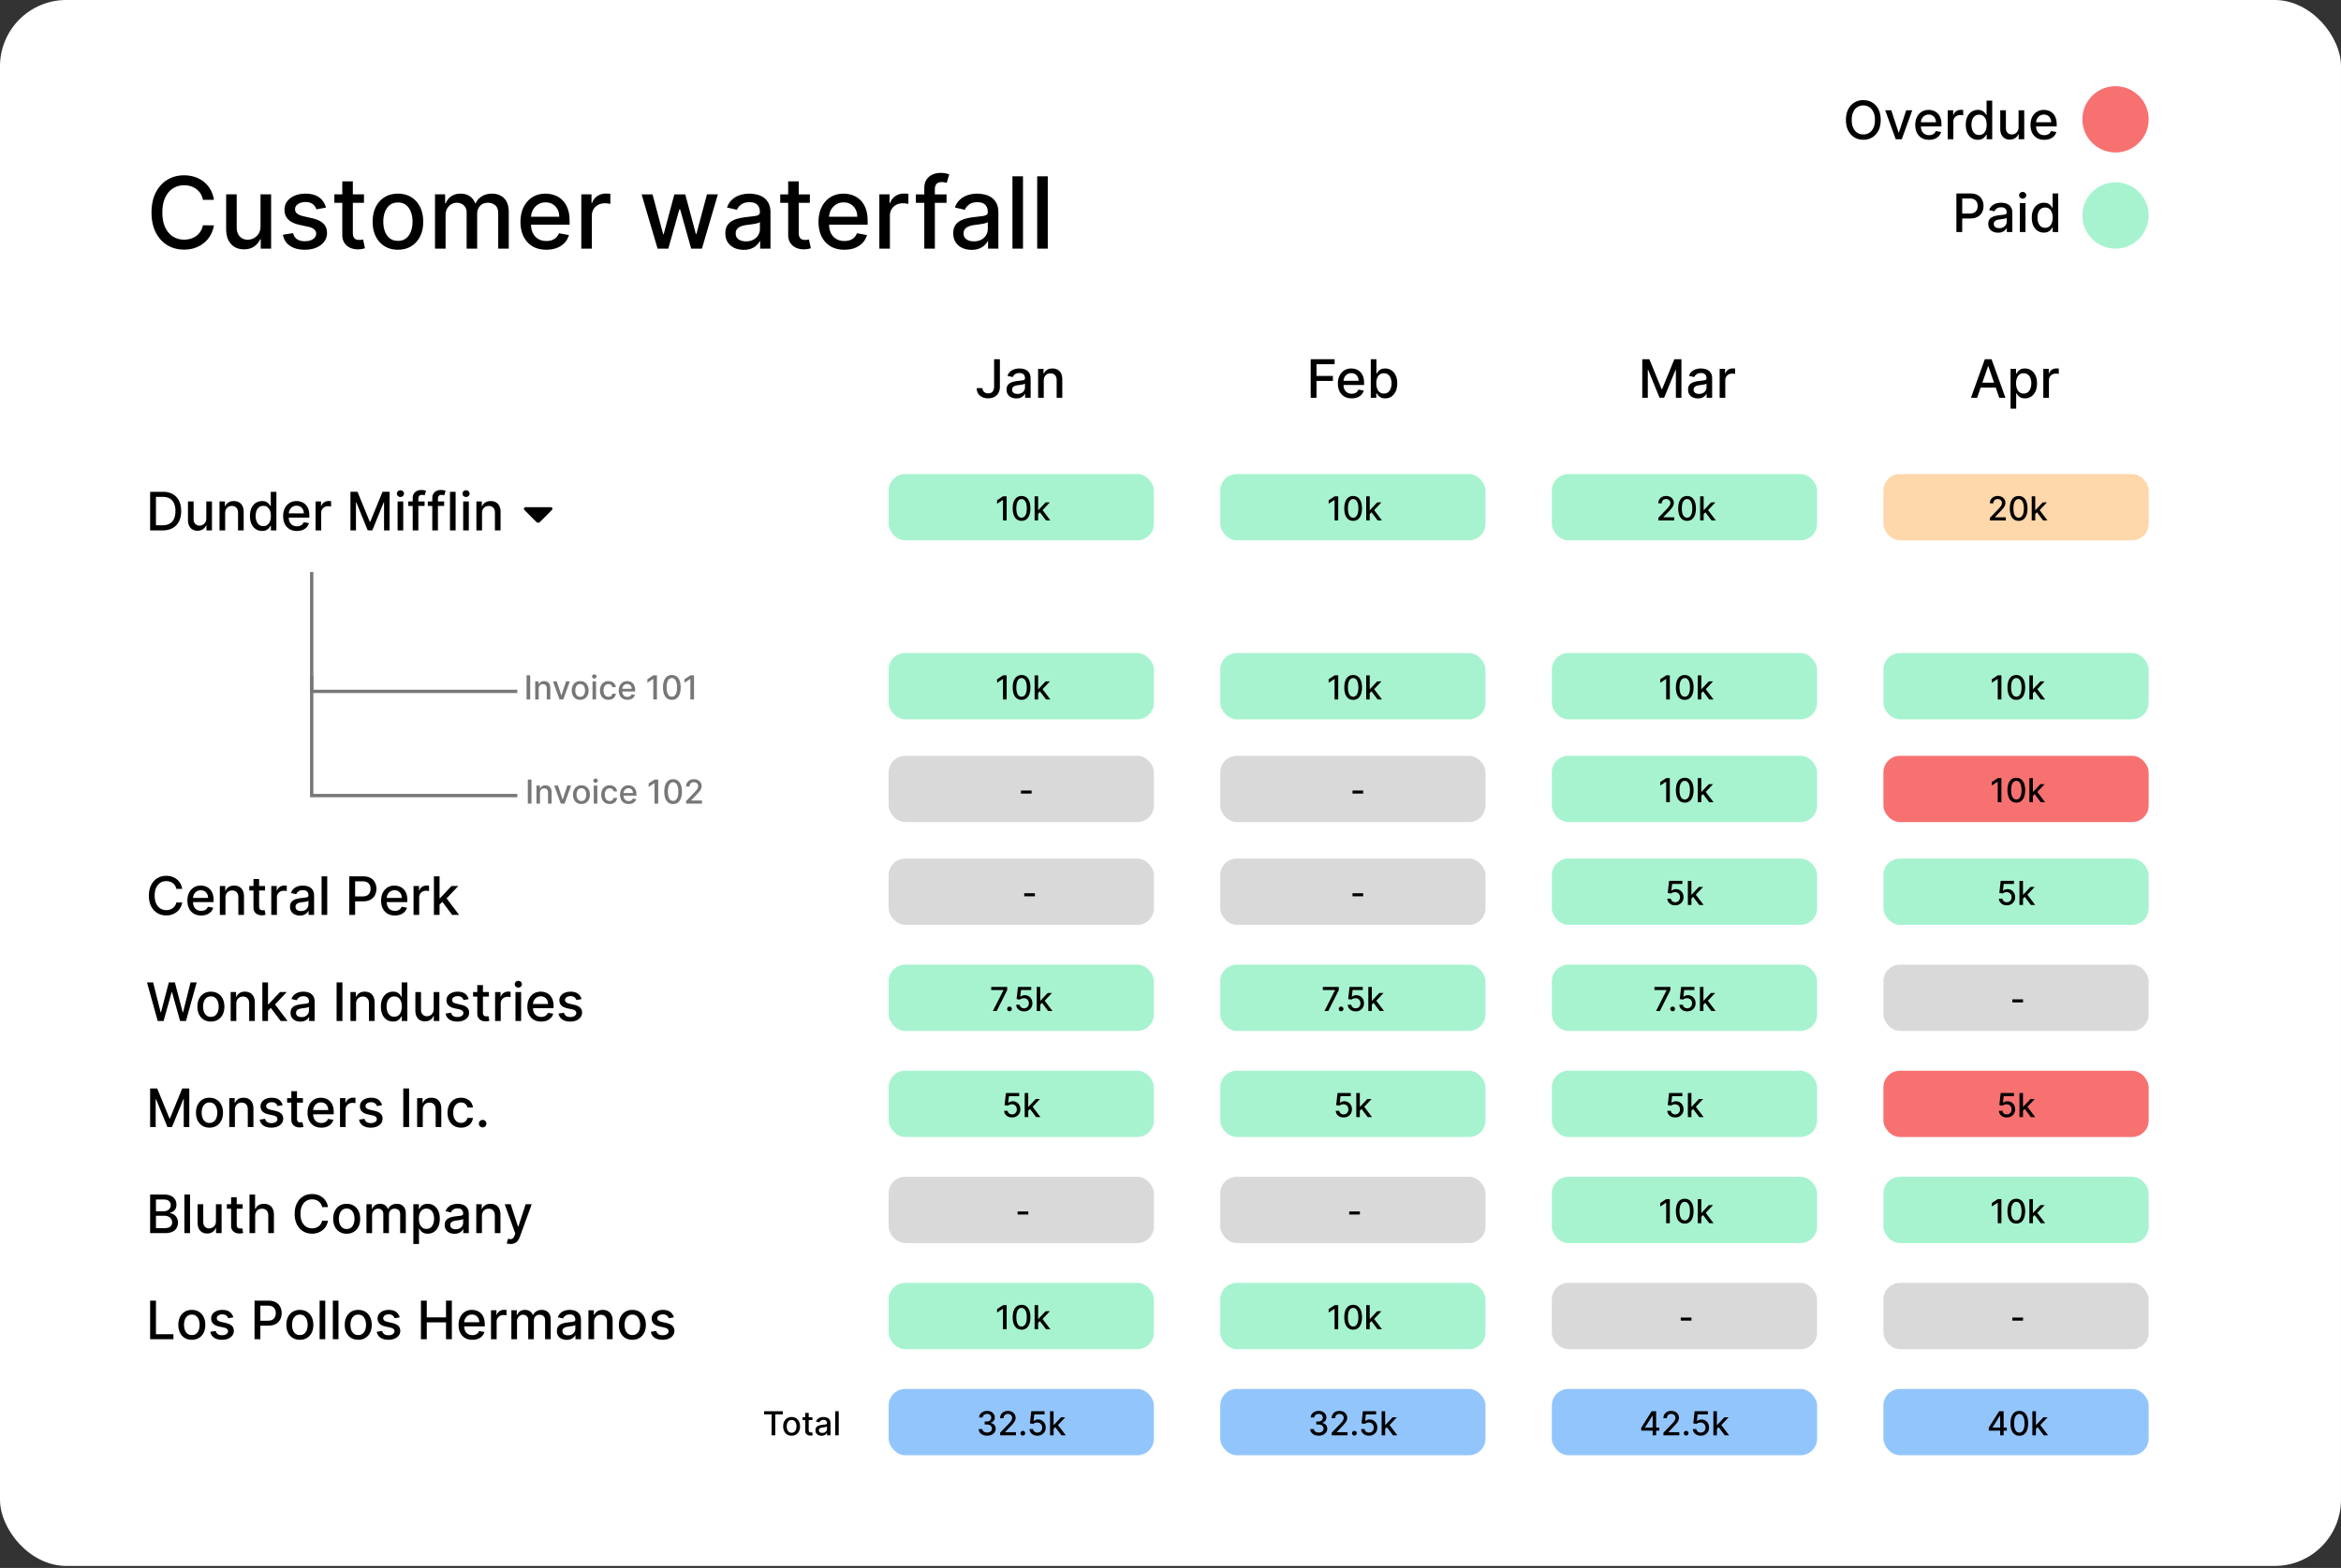 <svg xmlns="http://www.w3.org/2000/svg" width="706" height="473" fill="none"><rect width="100%" height="100%" fill="#333333" stroke="none"/><rect width="706" height="472.397" fill="#fff" rx="20"/><path fill="#000" d="M64.519 60.277h-3.324a5.082 5.082 0 0 0-.714-1.875 5.245 5.245 0 0 0-1.279-1.374 5.509 5.509 0 0 0-1.694-.853 6.615 6.615 0 0 0-1.97-.287c-1.257 0-2.383.316-3.377.948-.988.632-1.769 1.559-2.344 2.78-.568 1.222-.852 2.714-.852 4.475 0 1.776.284 3.274.852 4.496.575 1.221 1.36 2.144 2.354 2.77.995.624 2.113.937 3.356.937a6.81 6.81 0 0 0 1.96-.277 5.644 5.644 0 0 0 1.694-.842 5.1 5.1 0 0 0 2.014-3.207l3.324.011a8.904 8.904 0 0 1-1.034 2.962 8.174 8.174 0 0 1-1.95 2.322 8.815 8.815 0 0 1-2.705 1.503c-1.016.355-2.124.532-3.324.532-1.89 0-3.573-.447-5.05-1.342-1.477-.902-2.642-2.191-3.494-3.867-.846-1.676-1.268-3.676-1.268-5.998 0-2.33.426-4.329 1.278-5.998.853-1.676 2.017-2.962 3.495-3.857 1.477-.901 3.157-1.352 5.039-1.352 1.157 0 2.237.166 3.238.5a8.548 8.548 0 0 1 2.717 1.45 7.968 7.968 0 0 1 1.992 2.322c.526.909.88 1.95 1.066 3.121Zm14.049 7.937v-9.578h3.196V75h-3.132v-2.834h-.17c-.377.874-.981 1.602-1.812 2.184-.824.575-1.85.863-3.079.863-1.05 0-1.981-.23-2.791-.692-.802-.47-1.435-1.162-1.896-2.078-.455-.916-.682-2.049-.682-3.398V58.636h3.185v10.025c0 1.115.31 2.003.927 2.664.618.66 1.42.99 2.408.99a3.91 3.91 0 0 0 1.779-.447c.596-.298 1.09-.75 1.48-1.353.398-.604.594-1.37.587-2.301Zm19.738-5.583-2.887.512a3.42 3.42 0 0 0-.576-1.055c-.255-.334-.603-.607-1.044-.82-.44-.213-.99-.32-1.65-.32-.903 0-1.656.203-2.26.607-.603.398-.905.913-.905 1.545 0 .547.202.987.607 1.321.405.334 1.059.607 1.96.82l2.6.597c1.506.348 2.628.884 3.366 1.609.739.724 1.108 1.665 1.108 2.823a4.29 4.29 0 0 1-.852 2.62c-.561.76-1.346 1.357-2.354 1.79-1.002.434-2.163.65-3.484.65-1.832 0-3.327-.39-4.485-1.172-1.158-.788-1.868-1.907-2.13-3.355l3.078-.47c.192.803.586 1.41 1.183 1.823.596.404 1.374.607 2.333.607 1.044 0 1.878-.217 2.503-.65.625-.44.938-.977.938-1.609 0-.511-.192-.94-.576-1.289-.376-.348-.955-.61-1.736-.788l-2.77-.607c-1.527-.348-2.656-.902-3.388-1.662-.724-.76-1.086-1.723-1.086-2.887 0-.966.27-1.812.81-2.536s1.285-1.289 2.237-1.694c.951-.412 2.041-.618 3.27-.618 1.769 0 3.16.384 4.176 1.15 1.016.76 1.687 1.78 2.014 3.058Zm11.46-3.995v2.557h-8.938v-2.557h8.938Zm-6.541-3.92h3.185v15.48c0 .617.093 1.082.277 1.395.185.305.423.515.714.629.298.106.622.16.97.16.255 0 .479-.018.671-.054.191-.035.341-.064.447-.085l.575 2.631a5.324 5.324 0 0 1-.788.213 6.239 6.239 0 0 1-1.278.128 5.609 5.609 0 0 1-2.344-.447 4.026 4.026 0 0 1-1.758-1.45c-.447-.653-.671-1.473-.671-2.46v-16.14Zm16.782 20.614c-1.534 0-2.873-.351-4.017-1.054-1.143-.704-2.031-1.687-2.663-2.951-.632-1.265-.948-2.742-.948-4.432 0-1.698.316-3.182.948-4.453.632-1.272 1.52-2.259 2.663-2.962 1.144-.703 2.483-1.055 4.017-1.055 1.534 0 2.873.352 4.016 1.055 1.144.703 2.031 1.69 2.663 2.962.633 1.27.949 2.755.949 4.453 0 1.69-.316 3.167-.949 4.432-.632 1.264-1.519 2.247-2.663 2.95-1.143.704-2.482 1.055-4.016 1.055Zm.01-2.674c.995 0 1.819-.263 2.472-.788.653-.526 1.136-1.225 1.449-2.099.319-.873.479-1.836.479-2.887 0-1.044-.16-2.003-.479-2.876-.313-.881-.796-1.588-1.449-2.12-.653-.533-1.477-.8-2.472-.8-1.001 0-1.832.267-2.492.8-.654.532-1.14 1.239-1.46 2.12-.313.873-.469 1.832-.469 2.876 0 1.051.156 2.014.469 2.887.32.874.806 1.573 1.46 2.099.66.526 1.491.788 2.492.788ZM131.19 75V58.636h3.058V61.3h.202c.341-.902.899-1.605 1.673-2.11.774-.511 1.701-.767 2.78-.767 1.094 0 2.01.256 2.749.767.746.512 1.296 1.215 1.651 2.11h.171c.39-.874 1.012-1.57 1.864-2.088.852-.526 1.868-.789 3.047-.789 1.484 0 2.695.465 3.633 1.396.944.93 1.416 2.333 1.416 4.208V75h-3.185V64.325c0-1.108-.302-1.91-.905-2.407-.604-.498-1.325-.746-2.163-.746-1.037 0-1.843.32-2.418.959-.576.632-.863 1.445-.863 2.44V75h-3.175V64.123c0-.888-.277-1.602-.831-2.142-.554-.54-1.275-.81-2.163-.81-.603 0-1.161.16-1.672.48-.504.313-.913.75-1.225 1.31-.306.562-.458 1.212-.458 1.95V75h-3.186Zm33.566.33c-1.612 0-3-.344-4.165-1.033-1.158-.696-2.053-1.673-2.685-2.93-.625-1.264-.937-2.745-.937-4.442 0-1.676.312-3.154.937-4.432.632-1.279 1.513-2.276 2.642-2.994 1.137-.717 2.465-1.076 3.985-1.076.923 0 1.818.153 2.684.458a6.49 6.49 0 0 1 2.333 1.439c.689.653 1.233 1.502 1.63 2.546.398 1.037.597 2.297.597 3.782v1.129h-13.008v-2.386h9.887c0-.838-.171-1.58-.512-2.227a3.866 3.866 0 0 0-1.438-1.545c-.611-.376-1.328-.564-2.152-.564-.895 0-1.676.22-2.344.66a4.435 4.435 0 0 0-1.534 1.705 4.923 4.923 0 0 0-.533 2.269v1.864c0 1.094.192 2.024.576 2.791.39.768.934 1.353 1.63 1.758.696.398 1.509.597 2.439.597.604 0 1.154-.085 1.652-.256.497-.177.926-.44 1.289-.788a3.43 3.43 0 0 0 .831-1.29l3.015.544a5.465 5.465 0 0 1-1.3 2.333c-.618.66-1.396 1.176-2.333 1.545-.931.362-1.992.543-3.186.543Zm10.555-.33V58.636h3.079v2.6h.171a3.952 3.952 0 0 1 1.576-2.078c.76-.511 1.62-.767 2.578-.767a13.65 13.65 0 0 1 1.353.075v3.047a5.682 5.682 0 0 0-.681-.117 6.52 6.52 0 0 0-.981-.075c-.752 0-1.424.16-2.013.48a3.565 3.565 0 0 0-1.385 1.31c-.341.554-.511 1.186-.511 1.896V75h-3.186Zm23.001 0-4.815-16.364h3.292l3.206 12.017h.16l3.217-12.017h3.292L209.86 70.6h.16l3.185-11.964h3.292L211.693 75h-3.25l-3.324-11.815h-.245L201.551 75h-3.239Zm25.97.362c-1.037 0-1.974-.191-2.812-.575a4.737 4.737 0 0 1-1.992-1.694c-.483-.739-.725-1.644-.725-2.717 0-.923.178-1.683.533-2.28a3.927 3.927 0 0 1 1.438-1.416 7.513 7.513 0 0 1 2.024-.789 20.149 20.149 0 0 1 2.28-.404l2.386-.277c.611-.079 1.055-.203 1.332-.373.277-.17.416-.448.416-.831v-.075c0-.93-.263-1.651-.789-2.162-.518-.512-1.292-.768-2.322-.768-1.073 0-1.918.238-2.536.714-.611.469-1.033.991-1.267 1.566l-2.994-.682c.355-.994.873-1.796 1.555-2.407a6.31 6.31 0 0 1 2.376-1.343 9.275 9.275 0 0 1 2.823-.426c.654 0 1.346.078 2.078.235a6.08 6.08 0 0 1 2.066.83c.647.406 1.176.984 1.588 1.737.412.746.618 1.715.618 2.908V75h-3.111v-2.237h-.128c-.206.412-.515.816-.927 1.214-.412.398-.941.728-1.587.991-.647.263-1.421.394-2.323.394Zm.693-2.557c.88 0 1.633-.174 2.258-.522.632-.348 1.112-.802 1.439-1.363.333-.568.5-1.176.5-1.822v-2.11c-.113.114-.334.22-.66.32-.32.093-.686.174-1.098.245-.412.064-.813.125-1.203.181-.391.05-.718.093-.981.128a7.892 7.892 0 0 0-1.693.394c-.505.185-.91.451-1.215.8-.298.34-.447.795-.447 1.363 0 .788.291 1.385.873 1.79.583.397 1.325.596 2.227.596Zm19.264-14.169v2.557h-8.938v-2.557h8.938Zm-6.541-3.92h3.185v15.48c0 .617.092 1.082.277 1.395.185.305.423.515.714.629.298.106.621.16.969.16.256 0 .48-.018.671-.054.192-.035.341-.064.448-.085l.575 2.631a5.36 5.36 0 0 1-.788.213 6.241 6.241 0 0 1-1.279.128 5.604 5.604 0 0 1-2.343-.447 4.015 4.015 0 0 1-1.758-1.45c-.448-.653-.671-1.473-.671-2.46v-16.14Zm16.941 20.614c-1.612 0-3.001-.344-4.165-1.033-1.158-.696-2.053-1.673-2.685-2.93-.625-1.264-.937-2.745-.937-4.442 0-1.676.312-3.154.937-4.432.632-1.279 1.513-2.276 2.642-2.994 1.136-.717 2.465-1.076 3.984-1.076.924 0 1.819.153 2.685.458a6.498 6.498 0 0 1 2.333 1.439c.689.653 1.232 1.502 1.63 2.546.398 1.037.597 2.297.597 3.782v1.129h-13.008v-2.386h9.886c0-.838-.17-1.58-.511-2.227a3.866 3.866 0 0 0-1.438-1.545c-.611-.376-1.328-.564-2.152-.564-.895 0-1.676.22-2.344.66a4.435 4.435 0 0 0-1.534 1.705 4.923 4.923 0 0 0-.533 2.269v1.864c0 1.094.192 2.024.576 2.791.39.768.934 1.353 1.63 1.758.696.398 1.509.597 2.439.597.604 0 1.154-.085 1.651-.256a3.57 3.57 0 0 0 1.29-.788c.362-.348.639-.778.83-1.29l3.015.544a5.453 5.453 0 0 1-1.299 2.333c-.618.66-1.396 1.176-2.333 1.545-.931.362-1.993.543-3.186.543Zm10.555-.33V58.636h3.079v2.6h.17a3.958 3.958 0 0 1 1.577-2.078c.76-.511 1.619-.767 2.578-.767a13.614 13.614 0 0 1 1.353.075v3.047a5.709 5.709 0 0 0-.682-.117 6.497 6.497 0 0 0-.98-.075c-.753 0-1.424.16-2.013.48a3.558 3.558 0 0 0-1.385 1.31c-.341.554-.512 1.186-.512 1.896V75h-3.185Zm20.268-16.364v2.557h-9.247v-2.557h9.247ZM278.751 75V56.74c0-1.023.223-1.871.671-2.546a4.11 4.11 0 0 1 1.779-1.524 5.67 5.67 0 0 1 2.407-.51c.64 0 1.187.052 1.641.159.455.1.792.192 1.012.277l-.746 2.578c-.149-.043-.34-.092-.575-.15a3.27 3.27 0 0 0-.852-.095c-.774 0-1.328.192-1.662.575-.327.384-.49.938-.49 1.662V75h-3.185Zm14.262.362c-1.037 0-1.975-.191-2.813-.575a4.737 4.737 0 0 1-1.992-1.694c-.483-.739-.724-1.644-.724-2.717 0-.923.177-1.683.532-2.28a3.93 3.93 0 0 1 1.439-1.416 7.5 7.5 0 0 1 2.024-.789 20.07 20.07 0 0 1 2.28-.404l2.386-.277c.611-.079 1.055-.203 1.332-.373.277-.17.415-.448.415-.831v-.075c0-.93-.263-1.651-.788-2.162-.519-.512-1.293-.768-2.323-.768-1.072 0-1.917.238-2.535.714-.611.469-1.034.991-1.268 1.566l-2.994-.682c.355-.994.874-1.796 1.556-2.407a6.313 6.313 0 0 1 2.375-1.343 9.277 9.277 0 0 1 2.824-.426c.653 0 1.346.078 2.077.235a6.09 6.09 0 0 1 2.067.83c.646.406 1.175.984 1.587 1.737.412.746.618 1.715.618 2.908V75h-3.111v-2.237h-.128c-.206.412-.514.816-.926 1.214-.412.398-.941.728-1.588.991-.646.263-1.42.394-2.322.394Zm.692-2.557c.881 0 1.634-.174 2.259-.522.632-.348 1.111-.802 1.438-1.363a3.535 3.535 0 0 0 .501-1.822v-2.11c-.114.114-.334.22-.661.32a10.23 10.23 0 0 1-1.097.245c-.412.064-.813.125-1.204.181-.391.05-.717.093-.98.128a7.888 7.888 0 0 0-1.694.394c-.504.185-.909.451-1.214.8-.299.34-.448.795-.448 1.363 0 .788.291 1.385.874 1.79.582.397 1.324.596 2.226.596Zm14.811-19.623V75h-3.185V53.182h3.185Zm7.471 0V75h-3.186V53.182h3.186Zm-16.186 55.182h1.75v8.25c0 .746-.148 1.384-.443 1.914a2.955 2.955 0 0 1-1.233 1.216c-.53.277-1.152.415-1.864.415-.655 0-1.244-.119-1.767-.358a2.906 2.906 0 0 1-1.233-1.04c-.299-.458-.449-1.015-.449-1.67h1.745c0 .322.074.6.221.835.152.235.358.419.62.551.265.129.568.193.909.193.371 0 .685-.077.943-.232.261-.16.46-.393.597-.699.136-.307.204-.682.204-1.125v-8.25Zm6.709 11.829a3.557 3.557 0 0 1-1.5-.307 2.528 2.528 0 0 1-1.063-.903c-.257-.394-.386-.877-.386-1.449 0-.492.095-.898.284-1.216.19-.318.445-.57.767-.756a4.035 4.035 0 0 1 1.08-.42c.397-.095.803-.167 1.216-.216l1.272-.148c.326-.041.563-.108.711-.198.147-.091.221-.239.221-.444v-.039c0-.497-.14-.881-.42-1.154-.277-.273-.69-.409-1.239-.409-.572 0-1.023.127-1.352.381-.326.25-.551.528-.676.835l-1.597-.364c.19-.53.466-.958.83-1.284a3.367 3.367 0 0 1 1.267-.716 4.959 4.959 0 0 1 1.505-.227c.349 0 .718.042 1.108.125.394.08.762.227 1.103.443.344.216.627.525.846.926.22.398.33.915.33 1.552V120h-1.659v-1.193h-.069c-.109.22-.274.435-.494.648-.22.212-.502.388-.846.528-.345.14-.758.21-1.239.21Zm.369-1.363c.47 0 .871-.093 1.205-.279.337-.185.593-.428.767-.727.178-.303.267-.627.267-.972v-1.125c-.061.061-.178.118-.352.171a5.366 5.366 0 0 1-.586.13c-.219.034-.433.067-.642.097l-.522.068c-.33.042-.631.112-.904.21a1.555 1.555 0 0 0-.648.427c-.159.181-.238.424-.238.727 0 .42.155.738.466.954.31.212.706.319 1.187.319Zm7.899-4.012V120h-1.698v-8.727h1.63v1.42h.108c.201-.462.515-.833.943-1.113.432-.281.976-.421 1.631-.421.595 0 1.116.125 1.563.375.447.246.793.614 1.039 1.102.247.489.37 1.093.37 1.813V120h-1.699v-5.347c0-.632-.165-1.126-.495-1.483-.329-.359-.782-.539-1.358-.539-.393 0-.744.085-1.051.255a1.844 1.844 0 0 0-.721.75c-.174.326-.262.72-.262 1.182Zm80.5 5.182v-11.636h7.216v1.511h-5.46v3.545h4.943v1.506h-4.943V120h-1.756Zm12.36.176c-.86 0-1.601-.184-2.222-.551a3.738 3.738 0 0 1-1.432-1.563c-.333-.674-.5-1.464-.5-2.369 0-.894.167-1.682.5-2.363a3.886 3.886 0 0 1 1.409-1.597c.607-.383 1.315-.574 2.125-.574.493 0 .97.082 1.432.244.462.163.877.419 1.245.767.367.349.657.802.869 1.358.212.553.318 1.226.318 2.017v.603h-6.937v-1.273h5.272c0-.447-.091-.843-.272-1.187a2.06 2.06 0 0 0-.767-.824c-.326-.201-.709-.302-1.148-.302-.477 0-.894.118-1.25.353a2.364 2.364 0 0 0-.818.909c-.19.371-.284.774-.284 1.21v.994c0 .584.102 1.08.306 1.489.209.409.498.722.87.938.371.212.805.318 1.301.318.322 0 .615-.046.881-.137.265-.094.494-.234.687-.42.193-.186.341-.415.443-.688l1.608.29c-.129.474-.36.888-.693 1.244-.33.353-.744.627-1.244.824-.497.194-1.063.29-1.699.29Zm5.765-.176v-11.636h1.699v4.324h.103c.098-.182.24-.393.426-.631.185-.239.443-.447.772-.625.33-.182.766-.273 1.307-.273.705 0 1.334.178 1.887.534.553.356.986.869 1.301 1.54.318.67.477 1.477.477 2.42 0 .944-.157 1.752-.472 2.427-.314.67-.746 1.187-1.295 1.551-.549.36-1.176.539-1.881.539-.53 0-.964-.089-1.301-.267a2.456 2.456 0 0 1-.784-.625 4.668 4.668 0 0 1-.437-.636h-.143V120h-1.659Zm1.665-4.364c0 .614.089 1.152.267 1.614.178.462.436.824.773 1.085.337.258.75.387 1.239.387.507 0 .931-.135 1.272-.404.341-.273.599-.642.773-1.108.178-.466.267-.99.267-1.574a4.35 4.35 0 0 0-.261-1.551c-.171-.458-.428-.82-.773-1.085-.341-.265-.767-.398-1.278-.398-.493 0-.909.127-1.25.381-.338.254-.593.608-.767 1.062-.175.455-.262.985-.262 1.591Zm80.21-7.272h2.131l3.705 9.045h.136l3.705-9.045h2.13V120h-1.67v-8.42h-.108l-3.432 8.403h-1.386l-3.432-8.409h-.108V120h-1.671v-11.636Zm16.763 11.829a3.557 3.557 0 0 1-1.5-.307 2.52 2.52 0 0 1-1.062-.903c-.258-.394-.387-.877-.387-1.449 0-.492.095-.898.284-1.216.19-.318.445-.57.767-.756a4.035 4.035 0 0 1 1.08-.42 10.62 10.62 0 0 1 1.216-.216l1.273-.148c.325-.041.562-.108.71-.198.148-.091.221-.239.221-.444v-.039c0-.497-.14-.881-.42-1.154-.277-.273-.689-.409-1.239-.409-.572 0-1.022.127-1.352.381-.326.25-.551.528-.676.835l-1.597-.364c.19-.53.466-.958.83-1.284.367-.329.79-.568 1.267-.716a4.96 4.96 0 0 1 1.506-.227c.348 0 .717.042 1.108.125.394.08.761.227 1.102.443.345.216.627.525.846.926.22.398.33.915.33 1.552V120h-1.659v-1.193h-.068c-.11.22-.275.435-.495.648a2.611 2.611 0 0 1-.846.528c-.345.14-.758.21-1.239.21Zm.37-1.363c.469 0 .871-.093 1.204-.279.337-.185.593-.428.767-.727.178-.303.267-.627.267-.972v-1.125c-.06.061-.178.118-.352.171a5.398 5.398 0 0 1-.585.13c-.22.034-.434.067-.642.097l-.523.068c-.33.042-.631.112-.904.21a1.558 1.558 0 0 0-.647.427c-.159.181-.239.424-.239.727 0 .42.155.738.466.954.311.212.706.319 1.188.319Zm6.2 1.17v-8.727h1.642v1.386h.091c.159-.47.439-.839.841-1.108a2.402 2.402 0 0 1 1.375-.409c.106 0 .231.004.375.011.147.008.263.017.346.029v1.625a3.047 3.047 0 0 0-.363-.063 3.551 3.551 0 0 0-.523-.039c-.402 0-.76.085-1.074.255a1.904 1.904 0 0 0-1.011 1.71V120h-1.699Zm77.65 0h-1.863l4.187-11.636h2.029L604.801 120h-1.863l-3.29-9.523h-.091L596.261 120Zm.313-4.557h6.045v1.477h-6.045v-1.477Zm9.771 7.83v-12h1.659v1.415h.142c.099-.182.241-.393.426-.631.186-.239.444-.447.773-.625.33-.182.765-.273 1.307-.273.705 0 1.333.178 1.886.534.553.356.987.869 1.301 1.54.319.67.478 1.477.478 2.42 0 .944-.157 1.752-.472 2.427-.314.67-.746 1.187-1.295 1.551-.55.36-1.176.539-1.881.539-.53 0-.964-.089-1.301-.267a2.456 2.456 0 0 1-.784-.625 4.685 4.685 0 0 1-.438-.636h-.102v4.631h-1.699Zm1.665-7.637c0 .614.089 1.152.267 1.614.178.462.436.824.773 1.085.337.258.75.387 1.238.387.508 0 .932-.135 1.273-.404.341-.273.599-.642.773-1.108.178-.466.267-.99.267-1.574 0-.575-.087-1.092-.262-1.551-.17-.458-.428-.82-.772-1.085-.341-.265-.767-.398-1.279-.398-.492 0-.909.127-1.25.381-.337.254-.592.608-.767 1.062-.174.455-.261.985-.261 1.591Zm8.21 4.364v-8.727h1.642v1.386h.091c.159-.47.44-.839.841-1.108a2.404 2.404 0 0 1 1.375-.409c.106 0 .231.004.375.011.148.008.263.017.347.029v1.625a3.114 3.114 0 0 0-.364-.063 3.53 3.53 0 0 0-.523-.039c-.401 0-.759.085-1.074.255a1.908 1.908 0 0 0-1.011 1.71V120h-1.699Zm-26.207-50V58.364h4.148c.905 0 1.655.164 2.25.494a3.22 3.22 0 0 1 1.335 1.352c.295.568.443 1.209.443 1.92 0 .717-.15 1.36-.449 1.932-.295.569-.742 1.02-1.341 1.353-.595.33-1.343.494-2.244.494h-2.852V64.42h2.693c.572 0 1.036-.098 1.392-.295.356-.2.617-.474.784-.818.167-.345.25-.737.25-1.176 0-.44-.083-.83-.25-1.17a1.794 1.794 0 0 0-.79-.802c-.356-.193-.826-.29-1.409-.29h-2.205V70h-1.755Zm12.559.193a3.564 3.564 0 0 1-1.5-.307 2.524 2.524 0 0 1-1.062-.903c-.258-.394-.386-.877-.386-1.449 0-.492.094-.898.284-1.216.189-.318.445-.57.767-.755a4.013 4.013 0 0 1 1.079-.421 10.62 10.62 0 0 1 1.216-.216l1.273-.148c.326-.041.562-.108.71-.199.148-.09.222-.238.222-.443v-.04c0-.496-.14-.88-.421-1.153-.276-.273-.689-.409-1.238-.409-.572 0-1.023.127-1.353.38-.325.25-.551.53-.676.836l-1.596-.364c.189-.53.466-.958.829-1.284a3.37 3.37 0 0 1 1.267-.716 4.942 4.942 0 0 1 1.506-.227c.348 0 .718.042 1.108.125.394.08.761.227 1.102.443.345.216.627.525.847.926.219.398.329.915.329 1.551V70h-1.659v-1.193h-.068c-.11.22-.275.435-.494.647-.22.213-.502.389-.847.529s-.757.21-1.239.21Zm.37-1.364c.469 0 .871-.092 1.204-.278.337-.186.593-.428.767-.727.178-.303.267-.627.267-.972v-1.125c-.06.06-.178.118-.352.17-.17.05-.365.093-.585.131-.22.034-.434.067-.642.097-.208.026-.383.05-.523.068a4.2 4.2 0 0 0-.903.21c-.269.099-.485.24-.648.426-.159.182-.239.425-.239.728 0 .42.156.739.466.954.311.213.707.319 1.188.319Zm6.2 1.171v-8.727h1.699V70h-1.699ZM610 59.926a1.08 1.08 0 0 1-.761-.295.959.959 0 0 1-.313-.716c0-.28.104-.52.313-.716.212-.2.466-.301.761-.301s.547.1.756.3a.941.941 0 0 1 .318.717.953.953 0 0 1-.318.716 1.063 1.063 0 0 1-.756.295Zm6.393 10.245c-.704 0-1.333-.18-1.886-.54-.549-.364-.981-.881-1.295-1.552-.311-.674-.466-1.482-.466-2.426 0-.943.157-1.75.471-2.42.319-.67.754-1.184 1.307-1.54a3.399 3.399 0 0 1 1.881-.534c.541 0 .977.091 1.307.273.333.178.591.386.772.625.186.238.33.449.432.63h.102v-4.323h1.699V70h-1.659v-1.358h-.142c-.102.186-.25.398-.443.636a2.462 2.462 0 0 1-.784.625c-.333.178-.765.267-1.296.267Zm.375-1.45c.489 0 .902-.128 1.239-.386.341-.261.599-.623.773-1.085.178-.462.267-1 .267-1.614 0-.606-.087-1.136-.261-1.59-.175-.455-.43-.81-.768-1.063-.337-.254-.753-.38-1.25-.38-.511 0-.937.132-1.278.397-.341.265-.598.627-.773 1.085-.17.459-.255.976-.255 1.551 0 .584.087 1.108.261 1.574.174.466.432.836.773 1.108.344.27.769.404 1.272.404Zm-49.585-32.539c0 1.242-.227 2.31-.682 3.204-.454.89-1.077 1.576-1.869 2.057-.788.477-1.684.716-2.687.716-1.008 0-1.908-.239-2.699-.716-.788-.48-1.409-1.168-1.864-2.062-.454-.894-.682-1.96-.682-3.2 0-1.242.228-2.308.682-3.198.455-.894 1.076-1.58 1.864-2.057.791-.48 1.691-.721 2.699-.721 1.003 0 1.899.24 2.687.721.792.477 1.415 1.163 1.869 2.057.455.89.682 1.956.682 3.199Zm-1.738 0c0-.947-.154-1.745-.461-2.392-.303-.652-.719-1.144-1.25-1.477a3.245 3.245 0 0 0-1.789-.506 3.26 3.26 0 0 0-1.796.506c-.526.333-.943.825-1.25 1.477-.303.648-.454 1.445-.454 2.392 0 .947.151 1.746.454 2.398.307.647.724 1.14 1.25 1.477a3.29 3.29 0 0 0 1.796.5c.666 0 1.263-.167 1.789-.5.531-.337.947-.83 1.25-1.477.307-.652.461-1.451.461-2.398Zm11.257-2.91L573.537 42h-1.818l-3.171-8.727h1.824l2.21 6.716h.091l2.205-6.716h1.824Zm5.061 8.904c-.86 0-1.601-.184-2.222-.551a3.74 3.74 0 0 1-1.432-1.563c-.333-.674-.5-1.463-.5-2.369 0-.894.167-1.682.5-2.363a3.883 3.883 0 0 1 1.409-1.597c.607-.383 1.315-.574 2.125-.574.493 0 .97.081 1.432.244.462.163.877.419 1.245.767.367.349.657.802.869 1.358.212.553.318 1.226.318 2.017v.603h-6.937v-1.273h5.272a2.52 2.52 0 0 0-.272-1.188 2.067 2.067 0 0 0-.767-.823c-.326-.201-.709-.301-1.148-.301-.477 0-.894.117-1.25.352a2.364 2.364 0 0 0-.818.909c-.19.371-.284.775-.284 1.21v.994c0 .584.102 1.08.306 1.489.209.41.498.722.87.938.371.212.805.318 1.301.318.322 0 .615-.046.881-.137a1.825 1.825 0 0 0 1.13-1.108l1.608.29c-.129.474-.36.888-.693 1.245-.33.352-.744.626-1.244.823-.497.194-1.063.29-1.699.29Zm5.629-.176v-8.727h1.642v1.386h.091c.159-.47.439-.839.841-1.108a2.404 2.404 0 0 1 1.375-.409 7.242 7.242 0 0 1 .721.04v1.625a3.033 3.033 0 0 0-.363-.063 3.475 3.475 0 0 0-.523-.04 2.22 2.22 0 0 0-1.074.256 1.896 1.896 0 0 0-1.011 1.71V42h-1.699Zm9.095.17c-.704 0-1.333-.18-1.886-.54-.549-.363-.981-.88-1.296-1.55-.31-.675-.466-1.483-.466-2.427 0-.943.158-1.75.472-2.42.318-.67.754-1.184 1.307-1.54a3.399 3.399 0 0 1 1.881-.534c.541 0 .977.091 1.306.273.334.178.591.386.773.625.186.238.33.449.432.63h.102v-4.323h1.699V42h-1.659v-1.358h-.142c-.102.186-.25.398-.443.636-.19.239-.451.447-.784.625-.334.178-.765.267-1.296.267Zm.375-1.448c.489 0 .902-.13 1.239-.387.341-.261.598-.623.773-1.085.178-.462.267-1 .267-1.614 0-.606-.087-1.136-.262-1.59-.174-.455-.43-.81-.767-1.063-.337-.254-.754-.38-1.25-.38-.511 0-.937.132-1.278.397-.341.265-.599.627-.773 1.085-.17.459-.256.976-.256 1.551 0 .584.088 1.108.262 1.574.174.466.432.835.772 1.108.345.27.769.404 1.273.404Zm11.902-2.341v-5.108h1.705V42h-1.671v-1.511h-.091c-.2.466-.522.854-.966 1.164-.439.307-.986.46-1.642.46-.56 0-1.056-.123-1.488-.369-.428-.25-.765-.619-1.012-1.108-.242-.488-.363-1.092-.363-1.812v-5.551h1.699v5.346c0 .595.164 1.069.494 1.42.33.353.758.53 1.284.53.318 0 .635-.08.949-.24.318-.159.581-.4.79-.721.212-.322.316-.731.312-1.227Zm7.749 3.795c-.86 0-1.601-.184-2.222-.551a3.74 3.74 0 0 1-1.432-1.563c-.333-.674-.5-1.463-.5-2.369 0-.894.167-1.682.5-2.363a3.883 3.883 0 0 1 1.409-1.597c.607-.383 1.315-.574 2.125-.574.493 0 .97.081 1.432.244.462.163.877.419 1.245.767.367.349.657.802.869 1.358.212.553.318 1.226.318 2.017v.603h-6.937v-1.273h5.272a2.52 2.52 0 0 0-.272-1.188 2.067 2.067 0 0 0-.767-.823c-.326-.201-.709-.301-1.148-.301-.477 0-.894.117-1.25.352a2.364 2.364 0 0 0-.818.909c-.19.371-.284.775-.284 1.21v.994c0 .584.102 1.08.306 1.489.209.41.498.722.87.938.371.212.805.318 1.301.318.322 0 .615-.046.881-.137a1.825 1.825 0 0 0 1.13-1.108l1.608.29c-.129.474-.36.888-.693 1.245-.33.352-.744.626-1.244.823-.497.194-1.063.29-1.699.29Z"/><path fill="#777" d="M159.896 203.727V211h-1.097v-7.273h1.097Zm2.575 4.034V211h-1.062v-5.455h1.019v.888h.068c.125-.289.322-.521.589-.696.27-.175.61-.263 1.019-.263.372 0 .698.079.977.235.279.154.496.383.65.689.154.305.231.683.231 1.133V211H164.9v-3.342c0-.395-.103-.704-.309-.926-.206-.225-.489-.338-.849-.338-.246 0-.465.053-.657.16a1.16 1.16 0 0 0-.451.469c-.109.203-.163.45-.163.738Zm9.386-2.216L169.879 211h-1.137l-1.981-5.455h1.14l1.381 4.198h.057l1.378-4.198h1.14Zm3.109 5.565c-.511 0-.957-.117-1.338-.351a2.381 2.381 0 0 1-.888-.984c-.211-.422-.316-.914-.316-1.477 0-.566.105-1.061.316-1.485.211-.424.507-.753.888-.987.381-.234.827-.352 1.338-.352.512 0 .958.118 1.339.352.381.234.677.563.888.987.211.424.316.919.316 1.485 0 .563-.105 1.055-.316 1.477a2.381 2.381 0 0 1-.888.984c-.381.234-.827.351-1.339.351Zm.004-.891c.331 0 .606-.088.824-.263.218-.175.379-.408.483-.7.106-.291.16-.612.16-.962 0-.348-.054-.668-.16-.959a1.557 1.557 0 0 0-.483-.706c-.218-.178-.493-.267-.824-.267-.334 0-.611.089-.831.267-.218.177-.38.413-.486.706a2.808 2.808 0 0 0-.157.959c0 .35.052.671.157.962.106.292.268.525.486.7.22.175.497.263.831.263Zm3.724.781v-5.455h1.062V211h-1.062Zm.536-6.296a.674.674 0 0 1-.475-.185.596.596 0 0 1-.196-.447c0-.175.065-.325.196-.448a.668.668 0 0 1 .475-.188c.185 0 .343.063.473.188a.592.592 0 0 1 .199.448.596.596 0 0 1-.199.447.664.664 0 0 1-.473.185Zm4.252 6.406c-.528 0-.982-.119-1.364-.359a2.374 2.374 0 0 1-.873-.997c-.204-.424-.306-.91-.306-1.456 0-.554.105-1.043.313-1.467.208-.426.502-.759.881-.998.378-.239.825-.359 1.338-.359.415 0 .784.077 1.108.231a1.938 1.938 0 0 1 1.144 1.602h-1.034a1.237 1.237 0 0 0-.39-.661c-.201-.184-.471-.277-.81-.277-.296 0-.555.078-.778.235-.22.154-.391.374-.514.66-.124.284-.185.62-.185 1.009 0 .397.06.741.181 1.03.121.288.291.512.511.671.223.158.485.238.785.238.201 0 .384-.037.547-.11.166-.076.304-.184.416-.324.113-.139.192-.307.237-.504h1.034a1.969 1.969 0 0 1-1.115 1.598c-.32.159-.695.238-1.126.238Zm5.727 0c-.537 0-1-.115-1.388-.344a2.333 2.333 0 0 1-.895-.977c-.209-.421-.313-.915-.313-1.481 0-.558.104-1.051.313-1.477.21-.426.504-.759.88-.998.379-.239.822-.359 1.329-.359.307 0 .606.051.894.153.289.102.549.262.778.48.23.217.411.5.543.848.133.346.199.766.199 1.261v.376h-4.336v-.795h3.296c0-.279-.057-.527-.171-.742a1.28 1.28 0 0 0-.479-.515 1.336 1.336 0 0 0-.717-.188c-.299 0-.559.073-.782.22a1.48 1.48 0 0 0-.511.568 1.643 1.643 0 0 0-.177.756v.622c0 .364.063.674.191.93.13.256.312.451.544.586.232.133.503.199.813.199.201 0 .385-.028.55-.085a1.136 1.136 0 0 0 .707-.693l1.005.181a1.826 1.826 0 0 1-.433.778c-.206.22-.466.392-.778.515-.31.121-.664.181-1.062.181Zm8.91-7.383V211h-1.101v-6.172h-.043l-1.74 1.136v-1.051l1.815-1.186h1.069Zm4.499 7.394c-.561-.003-1.04-.151-1.438-.444-.398-.294-.702-.721-.913-1.282-.21-.561-.316-1.237-.316-2.028 0-.788.106-1.462.316-2.02.213-.559.519-.985.917-1.279.4-.293.878-.44 1.434-.44.557 0 1.034.148 1.431.444.398.293.702.719.913 1.278.213.556.32 1.229.32 2.017 0 .793-.106 1.47-.316 2.031-.211.559-.515.986-.913 1.282-.398.294-.876.441-1.435.441Zm0-.948c.493 0 .877-.241 1.154-.721.28-.481.419-1.176.419-2.085 0-.604-.064-1.114-.191-1.53-.126-.419-.307-.737-.544-.952a1.186 1.186 0 0 0-.838-.327c-.49 0-.875.242-1.154.725-.279.483-.42 1.177-.422 2.084 0 .606.062 1.119.188 1.538.128.416.309.733.543.948.234.213.516.32.845.32Zm6.683-6.446V211H208.2v-6.172h-.043l-1.74 1.136v-1.051l1.815-1.186h1.069Zm-49.023 31.433v7.272h-1.097v-7.272h1.097Zm2.574 4.034v3.238h-1.061v-5.454h1.019v.888h.067c.126-.289.322-.521.59-.696.27-.176.609-.263 1.019-.263.372 0 .697.078.977.234.279.154.496.384.649.689.154.305.231.683.231 1.133v3.469h-1.062v-3.341c0-.396-.103-.705-.308-.927-.206-.225-.489-.337-.849-.337-.246 0-.465.053-.657.159-.19.107-.34.263-.451.469-.109.204-.164.45-.164.739Zm9.386-2.216-1.978 5.454h-1.136l-1.982-5.454h1.14l1.382 4.197h.056l1.378-4.197h1.14Zm3.11 5.564c-.511 0-.958-.117-1.339-.351a2.37 2.37 0 0 1-.888-.984c-.21-.421-.316-.914-.316-1.477 0-.566.106-1.061.316-1.484.211-.424.507-.753.888-.988.381-.234.828-.351 1.339-.351s.958.117 1.339.351c.381.235.677.564.888.988.21.423.316.918.316 1.484 0 .563-.106 1.056-.316 1.477a2.37 2.37 0 0 1-.888.984c-.381.234-.828.351-1.339.351Zm.004-.891c.331 0 .606-.087.823-.263.218-.175.379-.408.483-.699.107-.291.16-.612.16-.963 0-.348-.053-.667-.16-.958a1.555 1.555 0 0 0-.483-.707c-.217-.178-.492-.266-.823-.266-.334 0-.611.088-.831.266-.218.177-.38.413-.487.707-.104.291-.156.61-.156.958 0 .351.052.672.156.963.107.291.269.524.487.699.22.176.497.263.831.263Zm3.724.781v-5.454h1.062v5.454h-1.062Zm.536-6.296a.675.675 0 0 1-.476-.184.603.603 0 0 1-.195-.448c0-.175.065-.324.195-.447a.667.667 0 0 1 .476-.189c.185 0 .342.063.472.189a.586.586 0 0 1 .199.447.596.596 0 0 1-.199.448.66.66 0 0 1-.472.184Zm4.252 6.406c-.528 0-.983-.119-1.364-.358a2.379 2.379 0 0 1-.874-.998c-.203-.424-.305-.909-.305-1.456 0-.554.104-1.043.313-1.467.208-.426.501-.758.88-.998.379-.239.825-.358 1.339-.358.414 0 .784.077 1.108.231.324.151.586.364.785.639.201.274.321.595.358.962h-1.033a1.236 1.236 0 0 0-.391-.66c-.201-.185-.471-.277-.809-.277-.296 0-.555.078-.778.234-.22.154-.392.374-.515.661-.123.284-.185.62-.185 1.008 0 .398.061.741.182 1.03.12.289.291.512.511.671.222.159.484.238.785.238.201 0 .383-.037.547-.11.165-.076.304-.184.415-.323.114-.14.193-.308.238-.504h1.033a1.996 1.996 0 0 1-.344.944 1.99 1.99 0 0 1-.771.654c-.319.158-.694.237-1.125.237Zm5.727 0c-.538 0-1-.114-1.389-.344a2.34 2.34 0 0 1-.895-.977c-.208-.421-.312-.915-.312-1.48 0-.559.104-1.052.312-1.478a2.44 2.44 0 0 1 .881-.998c.379-.239.822-.358 1.328-.358.308 0 .606.051.895.153.289.101.548.261.778.479.229.218.411.501.543.849.133.345.199.765.199 1.26v.377h-4.336v-.796h3.295c0-.279-.056-.527-.17-.742a1.293 1.293 0 0 0-.479-.515 1.346 1.346 0 0 0-.718-.188c-.298 0-.558.073-.781.22-.22.145-.391.334-.511.568a1.633 1.633 0 0 0-.178.757v.621c0 .365.064.675.192.931.13.255.311.451.543.585.232.133.503.199.813.199.202 0 .385-.028.551-.085.166-.059.309-.147.43-.263.12-.116.213-.259.277-.429l1.004.181c-.08.296-.224.555-.433.777a2.09 2.09 0 0 1-.777.515 2.912 2.912 0 0 1-1.062.181Zm8.91-7.382v7.272H197.4v-6.172h-.043l-1.74 1.137v-1.051l1.815-1.186h1.069Zm4.499 7.393c-.561-.002-1.041-.15-1.438-.444-.398-.293-.702-.721-.913-1.282-.211-.561-.316-1.237-.316-2.027 0-.789.105-1.462.316-2.021.213-.559.518-.985.916-1.278.4-.294.879-.441 1.435-.441s1.033.148 1.431.444c.398.294.702.72.913 1.279.213.556.319 1.228.319 2.017 0 .793-.105 1.47-.316 2.031-.211.559-.515.986-.912 1.282-.398.293-.876.44-1.435.44Zm0-.948c.492 0 .877-.24 1.154-.721.279-.481.419-1.175.419-2.084 0-.604-.064-1.114-.192-1.531-.125-.419-.306-.736-.543-.952a1.192 1.192 0 0 0-.838-.326c-.49 0-.875.241-1.154.724-.28.483-.42 1.178-.423 2.085 0 .606.063 1.118.188 1.537.128.417.309.733.544.948.234.213.516.32.845.32Zm3.923.827v-.795l2.461-2.55c.263-.277.479-.519.65-.728.173-.21.302-.411.387-.6.085-.189.128-.391.128-.604 0-.241-.057-.449-.171-.625a1.112 1.112 0 0 0-.465-.408 1.48 1.48 0 0 0-.664-.146c-.26 0-.488.054-.682.16a1.097 1.097 0 0 0-.447.451 1.425 1.425 0 0 0-.157.682h-1.047c0-.443.102-.83.305-1.161.204-.332.483-.589.838-.771a2.594 2.594 0 0 1 1.211-.277c.457 0 .86.091 1.208.274.35.18.623.426.82.738.196.31.295.661.295 1.051 0 .27-.051.534-.153.792-.099.258-.273.546-.522.863-.249.315-.594.697-1.037 1.147l-1.445 1.513v.053h3.274v.941h-4.787Z"/><path fill="#000" d="M49.045 160h-3.767v-11.636h3.887c1.14 0 2.12.233 2.937.698a4.61 4.61 0 0 1 1.881 1.995c.44.863.659 1.899.659 3.108 0 1.212-.222 2.254-.665 3.125a4.668 4.668 0 0 1-1.909 2.011c-.833.466-1.84.699-3.023.699Zm-2.01-1.534h1.914c.886 0 1.623-.167 2.21-.5a3.152 3.152 0 0 0 1.318-1.46c.292-.64.438-1.421.438-2.341 0-.913-.146-1.688-.438-2.324a3.095 3.095 0 0 0-1.29-1.449c-.572-.33-1.282-.494-2.13-.494h-2.023v8.568Zm15.182-2.085v-5.108h1.705V160h-1.67v-1.511h-.092c-.2.466-.522.854-.965 1.164-.44.307-.987.461-1.642.461-.561 0-1.057-.123-1.49-.37-.427-.25-.764-.619-1.01-1.108-.243-.488-.364-1.092-.364-1.812v-5.551h1.699v5.346c0 .595.165 1.068.494 1.421.33.352.758.528 1.284.528.318 0 .635-.079.95-.238.317-.16.58-.4.789-.722.212-.322.316-.731.312-1.227Zm5.686-1.563V160h-1.699v-8.727h1.631v1.42h.108c.2-.462.515-.833.943-1.113.432-.281.976-.421 1.631-.421.595 0 1.116.125 1.563.375a2.51 2.51 0 0 1 1.04 1.102c.245.489.369 1.093.369 1.813V160h-1.7v-5.347c0-.632-.164-1.126-.493-1.483-.33-.359-.783-.539-1.359-.539-.393 0-.744.085-1.05.255a1.845 1.845 0 0 0-.722.75c-.175.326-.262.72-.262 1.182Zm11.131 5.352c-.705 0-1.333-.179-1.886-.539-.55-.364-.981-.881-1.296-1.551-.31-.675-.466-1.483-.466-2.427 0-.943.158-1.75.472-2.42.318-.671.754-1.184 1.307-1.54a3.399 3.399 0 0 1 1.88-.534c.542 0 .978.091 1.307.273.334.178.591.386.773.625.186.238.33.449.432.631h.102v-4.324h1.699V160h-1.66v-1.358h-.141c-.103.186-.25.398-.443.636a2.46 2.46 0 0 1-.785.625c-.333.178-.765.267-1.295.267Zm.375-1.448c.489 0 .902-.129 1.239-.387.34-.261.598-.623.773-1.085.177-.462.266-1 .266-1.614 0-.606-.087-1.136-.26-1.591-.175-.454-.43-.808-.768-1.062-.337-.254-.754-.381-1.25-.381-.511 0-.937.133-1.278.398-.341.265-.599.627-.773 1.085a4.43 4.43 0 0 0-.256 1.551c0 .584.087 1.108.262 1.574.174.466.431.835.772 1.108.345.269.77.404 1.273.404Zm10.135 1.454c-.86 0-1.6-.184-2.222-.551a3.735 3.735 0 0 1-1.431-1.563c-.334-.674-.5-1.464-.5-2.369 0-.894.166-1.682.5-2.363a3.885 3.885 0 0 1 1.409-1.597c.606-.383 1.314-.574 2.125-.574.492 0 .97.082 1.431.244.463.163.877.419 1.245.767.367.349.657.802.87 1.358.211.553.317 1.226.317 2.017v.603h-6.937v-1.273h5.273c0-.447-.091-.843-.273-1.187a2.055 2.055 0 0 0-.767-.824c-.326-.201-.709-.302-1.148-.302-.477 0-.894.118-1.25.353a2.364 2.364 0 0 0-.818.909c-.19.371-.284.774-.284 1.21v.994c0 .584.102 1.08.307 1.489.208.409.498.722.869.938.371.212.805.318 1.301.318a2.7 2.7 0 0 0 .88-.137 1.88 1.88 0 0 0 .688-.42 1.83 1.83 0 0 0 .443-.688l1.608.29c-.128.474-.36.888-.693 1.244a3.35 3.35 0 0 1-1.244.824c-.496.194-1.063.29-1.699.29Zm5.63-.176v-8.727h1.641v1.386h.091c.16-.47.44-.839.841-1.108a2.404 2.404 0 0 1 1.375-.409c.106 0 .231.004.375.011.148.008.263.017.347.029v1.625a3.062 3.062 0 0 0-.364-.063 3.537 3.537 0 0 0-.523-.039c-.401 0-.76.085-1.073.255a1.904 1.904 0 0 0-1.012 1.71V160h-1.699Zm10.511-11.636h2.13l3.705 9.045h.136l3.705-9.045h2.13V160h-1.67v-8.42h-.108l-3.432 8.403h-1.386l-3.432-8.409h-.108V160h-1.67v-11.636ZM119.908 160v-8.727h1.699V160h-1.699Zm.858-10.074a1.08 1.08 0 0 1-.762-.295.963.963 0 0 1-.312-.716c0-.281.104-.519.312-.716.212-.201.466-.301.762-.301.295 0 .547.1.755.301a.94.94 0 0 1 .318.716.954.954 0 0 1-.318.716c-.208.197-.46.295-.755.295Zm7.279 1.347v1.363h-4.931v-1.363h4.931ZM124.466 160v-9.739c0-.545.119-.998.358-1.358a2.2 2.2 0 0 1 .949-.812 3.024 3.024 0 0 1 1.284-.273c.341 0 .632.029.875.085.242.053.422.103.54.148l-.398 1.375a7.466 7.466 0 0 0-.307-.079 1.706 1.706 0 0 0-.455-.052c-.412 0-.708.103-.886.307-.174.205-.261.5-.261.887V160h-1.699Zm9.486-8.727v1.363h-4.932v-1.363h4.932Zm-3.58 8.727v-9.739c0-.545.119-.998.358-1.358a2.2 2.2 0 0 1 .949-.812 3.024 3.024 0 0 1 1.284-.273c.341 0 .633.029.875.085.242.053.422.103.54.148l-.398 1.375a7.066 7.066 0 0 0-.307-.079 1.703 1.703 0 0 0-.454-.052c-.413 0-.709.103-.887.307-.174.205-.261.5-.261.887V160h-1.699Zm7.031-11.636V160h-1.698v-11.636h1.698ZM139.689 160v-8.727h1.699V160h-1.699Zm.858-10.074c-.296 0-.549-.098-.761-.295a.96.96 0 0 1-.313-.716c0-.281.104-.519.313-.716.212-.201.465-.301.761-.301.295 0 .547.1.756.301a.94.94 0 0 1 .318.716.954.954 0 0 1-.318.716 1.062 1.062 0 0 1-.756.295Zm4.825 4.892V160h-1.699v-8.727h1.631v1.42h.108c.201-.462.515-.833.943-1.113.432-.281.975-.421 1.631-.421.594 0 1.115.125 1.562.375.447.246.794.614 1.04 1.102.246.489.369 1.093.369 1.813V160h-1.698v-5.347c0-.632-.165-1.126-.495-1.483-.329-.359-.782-.539-1.358-.539-.394 0-.744.085-1.051.255a1.844 1.844 0 0 0-.721.75c-.175.326-.262.72-.262 1.182Zm-90.429 113.33H53.17a2.71 2.71 0 0 0-1.062-1.733 2.928 2.928 0 0 0-.903-.455 3.535 3.535 0 0 0-1.052-.153c-.67 0-1.27.168-1.8.505-.527.338-.944.832-1.25 1.483-.304.652-.455 1.447-.455 2.387 0 .947.151 1.746.454 2.398.307.651.726 1.143 1.256 1.477.53.333 1.127.5 1.79.5.367 0 .716-.049 1.045-.148a3 3 0 0 0 .904-.449 2.725 2.725 0 0 0 1.074-1.71l1.772.006a4.742 4.742 0 0 1-.551 1.579c-.269.477-.616.89-1.04 1.239-.42.345-.901.612-1.443.801a5.348 5.348 0 0 1-1.773.284c-1.007 0-1.905-.239-2.693-.716-.788-.481-1.409-1.168-1.863-2.062-.451-.894-.677-1.961-.677-3.199 0-1.243.228-2.309.682-3.199.455-.894 1.076-1.58 1.864-2.057.788-.481 1.684-.721 2.687-.721a5.43 5.43 0 0 1 1.728.267 4.55 4.55 0 0 1 1.449.772c.427.337.782.75 1.062 1.239.28.485.47 1.04.568 1.665Zm5.726 8.028c-.86 0-1.6-.184-2.222-.551a3.735 3.735 0 0 1-1.431-1.563c-.334-.674-.5-1.464-.5-2.369 0-.894.166-1.682.5-2.363a3.885 3.885 0 0 1 1.409-1.597c.606-.383 1.314-.574 2.125-.574.492 0 .97.082 1.431.244.463.163.877.419 1.245.767.367.349.657.802.87 1.358.211.553.317 1.226.317 2.017v.603h-6.937v-1.273h5.273c0-.447-.091-.843-.273-1.187a2.055 2.055 0 0 0-.767-.824c-.326-.201-.709-.302-1.148-.302-.477 0-.894.118-1.25.353a2.364 2.364 0 0 0-.818.909c-.19.371-.284.774-.284 1.21v.994c0 .584.102 1.08.307 1.489.208.409.498.722.869.938.371.212.805.318 1.301.318a2.7 2.7 0 0 0 .88-.137 1.88 1.88 0 0 0 .688-.42 1.83 1.83 0 0 0 .443-.688l1.608.29c-.128.474-.36.888-.693 1.244a3.35 3.35 0 0 1-1.244.824c-.496.194-1.063.29-1.699.29Zm7.328-5.358V276h-1.699v-8.727h1.631v1.42h.108c.2-.462.515-.833.943-1.113.432-.281.975-.421 1.63-.421.596 0 1.116.125 1.563.375a2.51 2.51 0 0 1 1.04 1.102c.246.489.37 1.093.37 1.813V276h-1.7v-5.347c0-.632-.164-1.126-.494-1.483-.33-.359-.782-.539-1.358-.539-.394 0-.744.085-1.05.255a1.846 1.846 0 0 0-.722.75c-.175.326-.262.72-.262 1.182Zm11.938-3.545v1.363h-4.767v-1.363h4.767Zm-3.489-2.091h1.699v8.256c0 .329.05.577.148.744a.772.772 0 0 0 .38.335c.16.057.332.085.517.085.137 0 .256-.009.358-.028.103-.019.182-.034.239-.046l.307 1.404a2.75 2.75 0 0 1-.42.113c-.183.042-.41.065-.683.069a2.995 2.995 0 0 1-1.25-.239 2.143 2.143 0 0 1-.937-.773c-.239-.348-.358-.786-.358-1.312v-8.608ZM81.814 276v-8.727h1.642v1.386h.09c.16-.47.44-.839.842-1.108a2.404 2.404 0 0 1 1.375-.409c.106 0 .23.004.375.011.147.008.263.017.346.029v1.625a3.062 3.062 0 0 0-.363-.063 3.536 3.536 0 0 0-.523-.039c-.401 0-.76.085-1.074.255a1.904 1.904 0 0 0-1.011 1.71V276h-1.7Zm8.602.193a3.557 3.557 0 0 1-1.5-.307 2.523 2.523 0 0 1-1.062-.903c-.258-.394-.387-.877-.387-1.449 0-.492.095-.898.284-1.216.19-.318.445-.57.767-.756a4.035 4.035 0 0 1 1.08-.42 10.61 10.61 0 0 1 1.216-.216l1.273-.148c.325-.041.562-.108.71-.198.148-.091.222-.239.222-.444v-.039c0-.497-.14-.881-.421-1.154-.276-.273-.69-.409-1.239-.409-.572 0-1.022.127-1.352.381-.326.25-.551.528-.676.835l-1.597-.364c.19-.53.466-.958.83-1.284.367-.329.79-.568 1.267-.716.477-.151.98-.227 1.506-.227.348 0 .718.042 1.108.125.394.08.761.227 1.102.443.345.216.627.525.847.926.22.398.329.915.329 1.552V276h-1.66v-1.193h-.067c-.11.22-.275.435-.495.648-.22.212-.502.388-.846.528-.345.14-.758.21-1.239.21Zm.37-1.363c.47 0 .87-.093 1.204-.279.337-.185.593-.428.767-.727.178-.303.267-.627.267-.972v-1.125c-.06.061-.178.118-.352.171a5.34 5.34 0 0 1-.585.13c-.22.034-.434.067-.642.097l-.523.068a4.26 4.26 0 0 0-.903.21 1.554 1.554 0 0 0-.648.427c-.16.181-.239.424-.239.727 0 .42.155.738.466.954.31.212.707.319 1.188.319Zm7.899-10.466V276h-1.7v-11.636h1.7ZM105.34 276v-11.636h4.148c.905 0 1.655.164 2.25.494.594.329 1.039.78 1.335 1.352.295.568.443 1.209.443 1.921 0 .716-.15 1.36-.449 1.931-.295.569-.742 1.019-1.341 1.353-.594.329-1.343.494-2.244.494h-2.852v-1.489h2.693c.572 0 1.036-.098 1.392-.295.356-.201.617-.473.784-.818.167-.345.25-.737.25-1.176 0-.44-.083-.83-.25-1.171a1.793 1.793 0 0 0-.79-.801c-.356-.193-.826-.29-1.409-.29h-2.204V276h-1.756Zm13.75.176c-.86 0-1.6-.184-2.222-.551a3.735 3.735 0 0 1-1.431-1.563c-.334-.674-.5-1.464-.5-2.369 0-.894.166-1.682.5-2.363a3.88 3.88 0 0 1 1.409-1.597c.606-.383 1.314-.574 2.125-.574.492 0 .969.082 1.431.244.463.163.877.419 1.245.767.367.349.657.802.869 1.358.212.553.318 1.226.318 2.017v.603h-6.937v-1.273h5.272a2.5 2.5 0 0 0-.272-1.187 2.06 2.06 0 0 0-.767-.824c-.326-.201-.709-.302-1.148-.302-.477 0-.894.118-1.25.353a2.364 2.364 0 0 0-.818.909c-.19.371-.284.774-.284 1.21v.994c0 .584.102 1.08.307 1.489.208.409.498.722.869.938.371.212.805.318 1.301.318.322 0 .615-.046.881-.137.265-.094.494-.234.687-.42.193-.186.341-.415.443-.688l1.608.29c-.129.474-.36.888-.693 1.244a3.346 3.346 0 0 1-1.244.824c-.496.194-1.063.29-1.699.29Zm5.629-.176v-8.727h1.642v1.386h.091c.159-.47.44-.839.841-1.108a2.404 2.404 0 0 1 1.375-.409c.106 0 .231.004.375.011.148.008.263.017.347.029v1.625a3.114 3.114 0 0 0-.364-.063 3.53 3.53 0 0 0-.523-.039c-.401 0-.759.085-1.074.255a1.908 1.908 0 0 0-1.011 1.71V276h-1.699Zm7.703-2.96-.011-2.074h.295l3.478-3.693h2.034l-3.966 4.204h-.267l-1.563 1.563ZM130.86 276v-11.636h1.699V276h-1.699Zm5.511 0-3.125-4.148 1.171-1.187 4.039 5.335h-2.085Zm-88.814 32-3.227-11.636h1.846l2.267 9.011h.108l2.358-9.011h1.83l2.358 9.017h.108l2.26-9.017h1.853L56.085 308h-1.767l-2.449-8.716h-.09L49.328 308h-1.772Zm16.042.176c-.818 0-1.532-.187-2.142-.562a3.795 3.795 0 0 1-1.42-1.574c-.337-.674-.506-1.462-.506-2.364 0-.905.169-1.697.506-2.375a3.784 3.784 0 0 1 1.42-1.579c.61-.375 1.324-.563 2.142-.563.819 0 1.533.188 2.143.563.61.375 1.083.901 1.42 1.579.337.678.506 1.47.506 2.375 0 .902-.169 1.69-.506 2.364a3.795 3.795 0 0 1-1.42 1.574c-.61.375-1.324.562-2.143.562Zm.006-1.426c.53 0 .97-.14 1.318-.42.349-.281.606-.654.773-1.12a4.45 4.45 0 0 0 .256-1.54c0-.556-.085-1.068-.256-1.534a2.5 2.5 0 0 0-.773-1.13c-.348-.284-.788-.426-1.318-.426-.534 0-.977.142-1.33.426a2.54 2.54 0 0 0-.778 1.13c-.166.466-.25.978-.25 1.534 0 .561.084 1.074.25 1.54.17.466.43.839.779 1.12.352.28.795.42 1.33.42Zm7.658-3.932V308h-1.7v-8.727h1.632v1.42h.108c.2-.462.515-.833.943-1.113.432-.281.975-.421 1.63-.421.595 0 1.116.125 1.563.375a2.51 2.51 0 0 1 1.04 1.102c.246.489.369 1.093.369 1.813V308h-1.699v-5.347c0-.632-.165-1.126-.494-1.483-.33-.359-.782-.539-1.358-.539-.394 0-.744.085-1.051.255a1.846 1.846 0 0 0-.722.75c-.174.326-.261.72-.261 1.182Zm9.426 2.222-.011-2.074h.295l3.477-3.693h2.034l-3.965 4.204h-.268l-1.562 1.563ZM79.126 308v-11.636h1.7V308h-1.7Zm5.512 0-3.125-4.148 1.17-1.187 4.04 5.335h-2.085Zm5.934.193a3.557 3.557 0 0 1-1.5-.307 2.524 2.524 0 0 1-1.062-.903c-.258-.394-.386-.877-.386-1.449 0-.492.094-.898.284-1.216.19-.318.445-.57.767-.756a4.035 4.035 0 0 1 1.08-.42 10.61 10.61 0 0 1 1.215-.216l1.273-.148c.326-.041.562-.108.71-.198.148-.091.222-.239.222-.444v-.039c0-.497-.14-.881-.42-1.154-.277-.273-.69-.409-1.24-.409-.571 0-1.022.127-1.352.381-.325.25-.55.528-.676.835l-1.596-.364c.189-.53.465-.958.83-1.284a3.37 3.37 0 0 1 1.266-.716 4.97 4.97 0 0 1 1.506-.227c.348 0 .718.042 1.108.125.394.08.761.227 1.102.443.345.216.627.525.847.926.22.398.33.915.33 1.552V308h-1.66v-1.193h-.068c-.11.22-.275.435-.494.648-.22.212-.502.388-.847.528s-.758.21-1.239.21Zm.37-1.363c.47 0 .871-.093 1.204-.279.337-.185.593-.428.767-.727.178-.303.267-.627.267-.972v-1.125c-.06.061-.178.118-.352.171-.17.049-.365.093-.585.13-.22.034-.434.067-.642.097l-.523.068c-.33.042-.63.112-.903.21a1.554 1.554 0 0 0-.648.427c-.16.181-.239.424-.239.727 0 .42.156.738.466.954.31.212.707.319 1.188.319Zm12.326-10.466V308h-1.755v-11.636h1.755Zm4.12 6.454V308h-1.699v-8.727h1.631v1.42h.108c.2-.462.515-.833.943-1.113.432-.281.975-.421 1.63-.421.595 0 1.116.125 1.563.375.447.246.793.614 1.04 1.102.246.489.369 1.093.369 1.813V308h-1.699v-5.347c0-.632-.165-1.126-.494-1.483-.33-.359-.782-.539-1.358-.539-.394 0-.744.085-1.051.255a1.846 1.846 0 0 0-.722.75c-.174.326-.261.72-.261 1.182Zm11.13 5.352c-.704 0-1.333-.179-1.886-.539-.549-.364-.981-.881-1.295-1.551-.311-.675-.466-1.483-.466-2.427 0-.943.157-1.75.471-2.42.319-.671.754-1.184 1.307-1.54a3.4 3.4 0 0 1 1.881-.534c.541 0 .977.091 1.307.273.333.178.591.386.772.625.186.238.33.449.432.631h.102v-4.324h1.699V308h-1.659v-1.358h-.142c-.102.186-.25.398-.443.636a2.456 2.456 0 0 1-.784.625c-.333.178-.765.267-1.296.267Zm.375-1.448c.489 0 .902-.129 1.239-.387.341-.261.599-.623.773-1.085.178-.462.267-1 .267-1.614 0-.606-.087-1.136-.261-1.591-.175-.454-.43-.808-.768-1.062-.337-.254-.753-.381-1.25-.381-.511 0-.937.133-1.278.398-.341.265-.598.627-.773 1.085-.17.459-.255.976-.255 1.551 0 .584.087 1.108.261 1.574.174.466.432.835.773 1.108.344.269.769.404 1.272.404Zm11.902-2.341v-5.108h1.705V308h-1.67v-1.511h-.091a2.721 2.721 0 0 1-.966 1.164c-.44.307-.987.461-1.642.461-.561 0-1.057-.123-1.489-.37-.428-.25-.765-.619-1.011-1.108-.243-.488-.364-1.092-.364-1.812v-5.551h1.699v5.346c0 .595.165 1.068.494 1.421.33.352.758.528 1.284.528.319 0 .635-.079.949-.238.318-.16.582-.4.79-.722.212-.322.316-.731.312-1.227Zm10.527-2.978-1.539.273a1.838 1.838 0 0 0-.307-.562 1.528 1.528 0 0 0-.557-.438c-.235-.114-.528-.17-.881-.17-.481 0-.882.108-1.204.324-.322.212-.483.486-.483.823 0 .292.108.527.324.705.216.178.564.324 1.045.437l1.387.319c.803.185 1.401.471 1.795.858.394.386.591.888.591 1.505 0 .523-.152.989-.455 1.398-.299.405-.717.723-1.255.955-.534.231-1.154.346-1.858.346-.978 0-1.775-.208-2.392-.625-.618-.42-.997-1.017-1.137-1.79l1.642-.25c.103.428.313.752.631.972.318.216.733.324 1.244.324.557 0 1.002-.116 1.336-.347.333-.235.5-.521.5-.858a.893.893 0 0 0-.307-.687c-.201-.186-.51-.326-.926-.421l-1.478-.324c-.814-.185-1.416-.481-1.806-.886-.387-.405-.58-.918-.58-1.54a2.2 2.2 0 0 1 .432-1.352c.288-.386.685-.687 1.193-.903.508-.22 1.089-.33 1.744-.33.943 0 1.686.205 2.228.614.541.405.899.949 1.073 1.63Zm6.113-2.13v1.363h-4.767v-1.363h4.767Zm-3.489-2.091h1.699v8.256c0 .329.049.577.148.744a.77.77 0 0 0 .38.335c.159.057.332.085.517.085.137 0 .256-.009.358-.028.103-.019.182-.034.239-.046l.307 1.404a2.768 2.768 0 0 1-.421.113 3.314 3.314 0 0 1-.682.069 3 3 0 0 1-1.25-.239 2.146 2.146 0 0 1-.937-.773c-.239-.348-.358-.786-.358-1.312v-8.608ZM149.314 308v-8.727h1.642v1.386h.091c.159-.47.439-.839.841-1.108a2.402 2.402 0 0 1 1.375-.409c.106 0 .231.004.375.011.148.008.263.017.346.029v1.625a3.047 3.047 0 0 0-.363-.063 3.551 3.551 0 0 0-.523-.039c-.402 0-.759.085-1.074.255a1.9 1.9 0 0 0-1.011 1.71V308h-1.699Zm6.141 0v-8.727h1.698V308h-1.698Zm.857-10.074a1.08 1.08 0 0 1-.761-.295.963.963 0 0 1-.312-.716c0-.281.104-.519.312-.716.212-.201.466-.301.761-.301.296 0 .548.1.756.301a.94.94 0 0 1 .318.716.954.954 0 0 1-.318.716c-.208.197-.46.295-.756.295Zm6.888 10.25c-.86 0-1.6-.184-2.221-.551a3.731 3.731 0 0 1-1.432-1.563c-.333-.674-.5-1.464-.5-2.369 0-.894.167-1.682.5-2.363a3.886 3.886 0 0 1 1.409-1.597c.606-.383 1.314-.574 2.125-.574a4.3 4.3 0 0 1 1.432.244c.462.163.877.419 1.244.767.368.349.657.802.869 1.358.213.553.319 1.226.319 2.017v.603h-6.938v-1.273h5.273c0-.447-.091-.843-.273-1.187a2.052 2.052 0 0 0-.767-.824c-.326-.201-.708-.302-1.148-.302-.477 0-.894.118-1.25.353a2.364 2.364 0 0 0-.818.909 2.626 2.626 0 0 0-.284 1.21v.994c0 .584.102 1.08.307 1.489.208.409.498.722.869.938.371.212.805.318 1.301.318a2.7 2.7 0 0 0 .881-.137c.265-.094.494-.234.688-.42a1.84 1.84 0 0 0 .443-.688l1.608.29c-.129.474-.36.888-.694 1.244a3.346 3.346 0 0 1-1.244.824c-.496.194-1.062.29-1.699.29Zm12.169-6.773-1.539.273a1.838 1.838 0 0 0-.307-.562 1.528 1.528 0 0 0-.557-.438c-.235-.114-.528-.17-.881-.17-.481 0-.882.108-1.204.324-.322.212-.483.486-.483.823 0 .292.108.527.324.705.216.178.564.324 1.045.437l1.386.319c.803.185 1.402.471 1.796.858.394.386.591.888.591 1.505 0 .523-.152.989-.455 1.398-.299.405-.718.723-1.255.955-.535.231-1.154.346-1.858.346-.978 0-1.775-.208-2.392-.625-.618-.42-.997-1.017-1.137-1.79l1.642-.25c.103.428.313.752.631.972.318.216.733.324 1.244.324.557 0 1.002-.116 1.335-.347.334-.235.5-.521.5-.858a.892.892 0 0 0-.306-.687c-.201-.186-.51-.326-.927-.421l-1.477-.324c-.814-.185-1.416-.481-1.807-.886-.386-.405-.579-.918-.579-1.54a2.2 2.2 0 0 1 .432-1.352c.288-.386.685-.687 1.193-.903.507-.22 1.089-.33 1.744-.33.943 0 1.686.205 2.227.614.542.405.9.949 1.074 1.63ZM45.278 328.364h2.131l3.705 9.045h.136l3.705-9.045h2.13V340h-1.67v-8.42h-.108l-3.432 8.403h-1.386l-3.432-8.409h-.108V340h-1.67v-11.636Zm17.9 11.812c-.819 0-1.533-.187-2.142-.562a3.795 3.795 0 0 1-1.42-1.574c-.338-.674-.507-1.462-.507-2.364 0-.905.169-1.697.506-2.375a3.784 3.784 0 0 1 1.42-1.579c.61-.375 1.324-.563 2.143-.563.818 0 1.532.188 2.142.563.61.375 1.083.901 1.42 1.579.337.678.506 1.47.506 2.375 0 .902-.169 1.69-.506 2.364a3.795 3.795 0 0 1-1.42 1.574c-.61.375-1.324.562-2.142.562Zm.005-1.426c.53 0 .97-.14 1.318-.42.349-.281.606-.654.773-1.12a4.45 4.45 0 0 0 .256-1.54c0-.556-.085-1.068-.256-1.534a2.5 2.5 0 0 0-.773-1.13c-.348-.284-.788-.426-1.318-.426-.534 0-.977.142-1.33.426a2.54 2.54 0 0 0-.778 1.13c-.166.466-.25.978-.25 1.534 0 .561.084 1.074.25 1.54.17.466.43.839.779 1.12.352.28.795.42 1.33.42Zm7.658-3.932V340h-1.699v-8.727h1.63v1.42h.109c.2-.462.515-.833.943-1.113.432-.281.975-.421 1.63-.421.595 0 1.116.125 1.563.375a2.51 2.51 0 0 1 1.04 1.102c.246.489.37 1.093.37 1.813V340h-1.7v-5.347c0-.632-.165-1.126-.494-1.483-.33-.359-.782-.539-1.358-.539-.394 0-.744.085-1.051.255a1.845 1.845 0 0 0-.722.75c-.174.326-.261.72-.261 1.182Zm14.403-1.415-1.54.273a1.818 1.818 0 0 0-.306-.562 1.522 1.522 0 0 0-.557-.438c-.235-.114-.528-.17-.88-.17-.482 0-.883.108-1.205.324-.322.212-.483.486-.483.823 0 .292.108.527.324.705.216.178.564.324 1.045.437l1.386.319c.803.185 1.402.471 1.796.858.394.386.59.888.59 1.505 0 .523-.15.989-.454 1.398-.299.405-.718.723-1.255.955-.534.231-1.154.346-1.858.346-.978 0-1.775-.208-2.392-.625-.618-.42-.997-1.017-1.137-1.79l1.642-.25c.103.428.313.752.63.972.32.216.734.324 1.245.324.557 0 1.002-.116 1.336-.347.333-.235.5-.521.5-.858a.89.89 0 0 0-.307-.687c-.201-.186-.51-.326-.927-.421l-1.477-.324c-.814-.185-1.416-.481-1.807-.886-.386-.405-.58-.918-.58-1.54a2.2 2.2 0 0 1 .433-1.352c.288-.386.685-.687 1.193-.903.507-.22 1.089-.33 1.744-.33.943 0 1.686.205 2.228.614.541.405.9.949 1.073 1.63Zm6.112-2.13v1.363H86.59v-1.363h4.766Zm-3.488-2.091h1.699v8.256c0 .329.049.577.148.744a.772.772 0 0 0 .38.335c.16.057.332.085.517.085.137 0 .256-.009.358-.028.102-.019.182-.034.239-.046l.307 1.404a2.748 2.748 0 0 1-.42.113c-.183.042-.41.065-.683.069a2.995 2.995 0 0 1-1.25-.239 2.143 2.143 0 0 1-.937-.773c-.239-.348-.358-.786-.358-1.312v-8.608Zm9.035 10.994c-.86 0-1.6-.184-2.221-.551a3.735 3.735 0 0 1-1.432-1.563c-.333-.674-.5-1.464-.5-2.369 0-.894.167-1.682.5-2.363a3.885 3.885 0 0 1 1.41-1.597c.605-.383 1.314-.574 2.124-.574a4.3 4.3 0 0 1 1.432.244c.462.163.877.419 1.244.767.368.349.657.802.87 1.358.212.553.318 1.226.318 2.017v.603H93.71v-1.273h5.273c0-.447-.091-.843-.273-1.187a2.054 2.054 0 0 0-.767-.824c-.326-.201-.708-.302-1.147-.302-.478 0-.895.118-1.25.353a2.364 2.364 0 0 0-.819.909c-.19.371-.284.774-.284 1.21v.994c0 .584.103 1.08.307 1.489.208.409.498.722.87.938.37.212.804.318 1.3.318a2.7 2.7 0 0 0 .881-.137c.265-.094.495-.234.688-.42a1.83 1.83 0 0 0 .443-.688l1.608.29a2.91 2.91 0 0 1-.693 1.244c-.33.353-.745.627-1.245.824-.496.194-1.062.29-1.699.29Zm5.63-.176v-8.727h1.642v1.386h.091c.159-.47.439-.839.841-1.108a2.402 2.402 0 0 1 1.375-.409c.106 0 .231.004.375.011.147.008.263.017.346.029v1.625a3.035 3.035 0 0 0-.364-.063 3.528 3.528 0 0 0-.522-.039c-.402 0-.76.085-1.074.255a1.904 1.904 0 0 0-1.011 1.71V340h-1.699Zm12.68-6.597-1.54.273a1.796 1.796 0 0 0-.307-.562 1.516 1.516 0 0 0-.556-.438c-.235-.114-.529-.17-.881-.17-.481 0-.883.108-1.205.324-.322.212-.483.486-.483.823 0 .292.108.527.324.705.216.178.565.324 1.046.437l1.386.319c.803.185 1.402.471 1.796.858.394.386.591.888.591 1.505 0 .523-.152.989-.455 1.398-.299.405-.718.723-1.256.955-.534.231-1.153.346-1.858.346-.977 0-1.774-.208-2.392-.625-.617-.42-.996-1.017-1.136-1.79l1.642-.25c.102.428.312.752.631.972.318.216.733.324 1.244.324.557 0 1.002-.116 1.335-.347.334-.235.5-.521.5-.858a.89.89 0 0 0-.307-.687c-.2-.186-.509-.326-.926-.421l-1.477-.324c-.814-.185-1.417-.481-1.807-.886-.386-.405-.579-.918-.579-1.54 0-.515.144-.966.431-1.352.288-.386.686-.687 1.194-.903.507-.22 1.089-.33 1.744-.33.943 0 1.686.205 2.227.614.542.405.9.949 1.074 1.63Zm8.165-5.039V340h-1.756v-11.636h1.756Zm4.119 6.454V340h-1.699v-8.727h1.631v1.42h.108c.201-.462.515-.833.943-1.113.432-.281.975-.421 1.631-.421.594 0 1.115.125 1.562.375.447.246.794.614 1.04 1.102.246.489.369 1.093.369 1.813V340h-1.698v-5.347c0-.632-.165-1.126-.495-1.483-.329-.359-.782-.539-1.358-.539-.394 0-.744.085-1.051.255a1.844 1.844 0 0 0-.721.75c-.175.326-.262.72-.262 1.182Zm11.54 5.358c-.845 0-1.572-.191-2.182-.574a3.798 3.798 0 0 1-1.398-1.596c-.325-.678-.488-1.455-.488-2.33 0-.886.166-1.668.5-2.346a3.83 3.83 0 0 1 1.409-1.597c.606-.383 1.32-.574 2.142-.574.663 0 1.254.123 1.773.369.519.243.937.584 1.255 1.023.322.44.514.953.574 1.54h-1.653a1.983 1.983 0 0 0-.625-1.057c-.322-.295-.754-.443-1.296-.443a2.11 2.11 0 0 0-1.244.375c-.352.246-.627.598-.824 1.057-.197.454-.295.992-.295 1.613 0 .637.096 1.186.289 1.648.194.462.466.82.819 1.074.356.254.774.381 1.255.381.322 0 .614-.059.875-.177a1.78 1.78 0 0 0 .665-.517 1.94 1.94 0 0 0 .381-.806h1.653a3.203 3.203 0 0 1-.551 1.511 3.168 3.168 0 0 1-1.233 1.045c-.511.254-1.112.381-1.801.381Zm6.521-.068c-.31 0-.577-.11-.801-.33a1.1 1.1 0 0 1-.335-.806c0-.311.112-.576.335-.796.224-.223.491-.335.801-.335.311 0 .578.112.801.335.224.22.336.485.336.796 0 .208-.053.399-.159.573a1.183 1.183 0 0 1-.41.41c-.17.102-.359.153-.568.153ZM45.278 372v-11.636h4.262c.825 0 1.51.136 2.05.409.543.269.948.634 1.217 1.096.269.459.403.976.403 1.551 0 .485-.089.894-.267 1.228a2.204 2.204 0 0 1-.716.795 3.156 3.156 0 0 1-.977.432v.114a2.32 2.32 0 0 1 1.13.375c.372.227.679.551.921.971.243.421.364.932.364 1.534 0 .595-.14 1.129-.42 1.603-.277.469-.705.842-1.285 1.119-.58.273-1.32.409-2.221.409h-4.46Zm1.756-1.506h2.534c.841 0 1.443-.163 1.807-.488.364-.326.545-.733.545-1.222 0-.367-.092-.704-.278-1.011a1.989 1.989 0 0 0-.795-.733c-.341-.182-.747-.273-1.216-.273h-2.597v3.727Zm0-5.096h2.352a2.41 2.41 0 0 0 1.063-.228c.318-.151.57-.363.756-.636.189-.276.284-.602.284-.977 0-.481-.169-.885-.506-1.21-.337-.326-.854-.489-1.551-.489h-2.398v3.54Zm10.276-5.034V372h-1.7v-11.636h1.7Zm7.814 8.017v-5.108h1.704V372h-1.67v-1.511h-.091a2.721 2.721 0 0 1-.966 1.164c-.44.307-.987.461-1.642.461-.56 0-1.057-.123-1.489-.37-.428-.25-.765-.619-1.011-1.108-.243-.488-.364-1.092-.364-1.812v-5.551h1.699v5.346c0 .595.165 1.068.494 1.421.33.352.758.528 1.284.528.319 0 .635-.079.95-.238.317-.16.58-.4.79-.722.211-.322.315-.731.312-1.227Zm8.06-5.108v1.363h-4.766v-1.363h4.767Zm-3.488-2.091h1.699v8.256c0 .329.05.577.148.744a.772.772 0 0 0 .38.335c.16.057.332.085.517.085.137 0 .256-.009.358-.028.103-.019.182-.034.239-.046l.307 1.404a2.75 2.75 0 0 1-.42.113c-.183.042-.41.065-.683.069a2.995 2.995 0 0 1-1.25-.239 2.143 2.143 0 0 1-.937-.773c-.239-.348-.358-.786-.358-1.312v-8.608Zm7.254 5.636V372h-1.699v-11.636h1.677v4.329h.108c.204-.47.517-.843.937-1.119.42-.277.97-.415 1.648-.415.598 0 1.121.123 1.568.369.45.247.8.614 1.045 1.103.25.485.375 1.091.375 1.818V372h-1.698v-5.347c0-.64-.165-1.136-.495-1.488-.33-.356-.788-.534-1.375-.534a2.26 2.26 0 0 0-1.08.255 1.85 1.85 0 0 0-.744.75c-.178.326-.267.72-.267 1.182Zm21.962-2.67h-1.773a2.71 2.71 0 0 0-1.062-1.733 2.927 2.927 0 0 0-.904-.455 3.535 3.535 0 0 0-1.05-.153c-.671 0-1.272.168-1.802.505-.526.338-.943.832-1.25 1.483-.303.652-.454 1.447-.454 2.387 0 .947.151 1.746.454 2.398.307.651.725 1.143 1.256 1.477.53.333 1.127.5 1.79.5.367 0 .715-.049 1.045-.148.333-.102.634-.252.903-.449a2.725 2.725 0 0 0 1.074-1.71l1.773.006a4.744 4.744 0 0 1-.551 1.579 4.37 4.37 0 0 1-1.04 1.239c-.42.345-.901.612-1.443.801a5.347 5.347 0 0 1-1.773.284c-1.008 0-1.905-.239-2.693-.716-.788-.481-1.41-1.168-1.864-2.062-.45-.894-.676-1.961-.676-3.199 0-1.243.227-2.309.682-3.199.454-.894 1.076-1.58 1.864-2.057.787-.481 1.683-.721 2.687-.721a5.43 5.43 0 0 1 1.727.267 4.55 4.55 0 0 1 1.45.772c.427.337.781.75 1.062 1.239.28.485.47 1.04.568 1.665Zm5.641 8.028c-.819 0-1.533-.187-2.142-.562a3.794 3.794 0 0 1-1.421-1.574c-.337-.674-.506-1.462-.506-2.364 0-.905.169-1.697.506-2.375a3.784 3.784 0 0 1 1.421-1.579c.609-.375 1.323-.563 2.142-.563.818 0 1.532.188 2.142.563a3.788 3.788 0 0 1 1.42 1.579c.337.678.506 1.47.506 2.375 0 .902-.169 1.69-.506 2.364a3.799 3.799 0 0 1-1.42 1.574c-.61.375-1.324.562-2.142.562Zm.005-1.426c.531 0 .97-.14 1.318-.42.349-.281.606-.654.773-1.12.171-.466.256-.979.256-1.54 0-.556-.085-1.068-.256-1.534a2.5 2.5 0 0 0-.773-1.13c-.348-.284-.787-.426-1.318-.426-.534 0-.977.142-1.329.426a2.541 2.541 0 0 0-.779 1.13c-.166.466-.25.978-.25 1.534 0 .561.084 1.074.25 1.54.171.466.43.839.779 1.12.352.28.795.42 1.329.42Zm5.959 1.25v-8.727h1.631v1.42h.108c.182-.481.479-.856.892-1.125.413-.273.907-.409 1.483-.409.583 0 1.072.136 1.466.409.397.273.691.648.88 1.125h.091c.209-.466.54-.837.994-1.113.455-.281.997-.421 1.626-.421.791 0 1.437.248 1.937.744.504.497.756 1.245.756 2.245V372h-1.699v-5.693c0-.591-.161-1.019-.483-1.284a1.76 1.76 0 0 0-1.154-.398c-.553 0-.983.17-1.289.511-.307.337-.461.771-.461 1.302V372h-1.693v-5.801c0-.474-.147-.854-.443-1.142-.295-.288-.68-.432-1.153-.432-.322 0-.62.085-.892.256a1.87 1.87 0 0 0-.654.699 2.135 2.135 0 0 0-.244 1.039V372h-1.699Zm14.141 3.273v-12h1.659v1.415h.142c.098-.182.24-.393.426-.631.186-.239.443-.447.773-.625.329-.182.765-.273 1.306-.273.705 0 1.334.178 1.887.534.553.356.987.869 1.301 1.54.318.67.477 1.477.477 2.42 0 .944-.157 1.752-.471 2.427-.315.67-.747 1.187-1.296 1.551-.549.36-1.176.539-1.88.539-.531 0-.964-.089-1.302-.267a2.467 2.467 0 0 1-.784-.625 4.668 4.668 0 0 1-.437-.636h-.102v4.631h-1.699Zm1.664-7.637c0 .614.089 1.152.267 1.614.179.462.436.824.773 1.085.337.258.75.387 1.239.387.507 0 .932-.135 1.273-.404.34-.273.598-.642.772-1.108.178-.466.267-.99.267-1.574a4.35 4.35 0 0 0-.261-1.551c-.17-.458-.428-.82-.773-1.085-.341-.265-.767-.398-1.278-.398-.493 0-.909.127-1.25.381-.337.254-.593.608-.767 1.062-.174.455-.262.985-.262 1.591Zm10.75 4.557a3.557 3.557 0 0 1-1.5-.307 2.52 2.52 0 0 1-1.062-.903c-.258-.394-.386-.877-.386-1.449 0-.492.094-.898.284-1.216.189-.318.445-.57.767-.756a4.042 4.042 0 0 1 1.079-.42 10.62 10.62 0 0 1 1.216-.216l1.273-.148c.326-.041.562-.108.71-.198.148-.091.222-.239.222-.444v-.039c0-.497-.14-.881-.421-1.154-.276-.273-.689-.409-1.238-.409-.572 0-1.023.127-1.353.381-.325.25-.551.528-.676.835l-1.596-.364c.189-.53.466-.958.829-1.284.368-.329.79-.568 1.267-.716a4.96 4.96 0 0 1 1.506-.227c.348 0 .718.042 1.108.125.394.08.761.227 1.102.443.345.216.627.525.847.926.219.398.329.915.329 1.552V372h-1.659v-1.193h-.068c-.11.22-.275.435-.494.648-.22.212-.502.388-.847.528s-.757.21-1.239.21Zm.37-1.363c.469 0 .871-.093 1.204-.279.337-.185.593-.428.767-.727.178-.303.267-.627.267-.972v-1.125c-.06.061-.178.118-.352.171-.17.049-.365.093-.585.13-.22.034-.434.067-.642.097l-.523.068a4.255 4.255 0 0 0-.903.21 1.555 1.555 0 0 0-.648.427c-.159.181-.239.424-.239.727 0 .42.156.738.466.954.311.212.707.319 1.188.319Zm7.899-4.012V372h-1.699v-8.727h1.631v1.42h.108c.2-.462.515-.833.943-1.113.432-.281.975-.421 1.631-.421.594 0 1.115.125 1.562.375.447.246.794.614 1.04 1.102.246.489.369 1.093.369 1.813V372h-1.699v-5.347c0-.632-.164-1.126-.494-1.483-.33-.359-.782-.539-1.358-.539-.394 0-.744.085-1.051.255a1.846 1.846 0 0 0-.722.75c-.174.326-.261.72-.261 1.182Zm8.625 8.455a3.51 3.51 0 0 1-.693-.063 2.142 2.142 0 0 1-.466-.125l.409-1.392c.311.084.587.12.829.108a.991.991 0 0 0 .643-.273c.189-.17.356-.448.5-.835l.21-.579-3.193-8.841h1.818l2.21 6.772h.091l2.21-6.772h1.824l-3.597 9.892a3.92 3.92 0 0 1-.636 1.153 2.474 2.474 0 0 1-.92.716 3.016 3.016 0 0 1-1.239.239ZM45.278 404v-11.636h1.756v10.125h5.273V404h-7.029Zm12.571.176c-.818 0-1.532-.187-2.142-.562a3.795 3.795 0 0 1-1.42-1.574c-.337-.674-.506-1.462-.506-2.364 0-.905.169-1.697.506-2.375a3.784 3.784 0 0 1 1.42-1.579c.61-.375 1.324-.563 2.142-.563.819 0 1.533.188 2.143.563.61.375 1.083.901 1.42 1.579.337.678.506 1.47.506 2.375 0 .902-.169 1.69-.506 2.364a3.795 3.795 0 0 1-1.42 1.574c-.61.375-1.324.562-2.143.562Zm.006-1.426c.53 0 .97-.14 1.318-.42.349-.281.606-.654.773-1.12a4.45 4.45 0 0 0 .256-1.54c0-.556-.085-1.068-.256-1.534a2.5 2.5 0 0 0-.773-1.13c-.348-.284-.788-.426-1.318-.426-.534 0-.977.142-1.33.426a2.54 2.54 0 0 0-.778 1.13c-.166.466-.25.978-.25 1.534 0 .561.084 1.074.25 1.54.17.466.43.839.779 1.12.352.28.795.42 1.33.42Zm12.499-5.347-1.54.273a1.82 1.82 0 0 0-.307-.562 1.524 1.524 0 0 0-.557-.438c-.235-.114-.528-.17-.88-.17-.481 0-.883.108-1.205.324-.322.212-.483.486-.483.823 0 .292.108.527.324.705.216.178.564.324 1.045.437l1.387.319c.803.185 1.401.471 1.795.858.394.386.591.888.591 1.505 0 .523-.151.989-.454 1.398-.3.405-.718.723-1.256.955-.534.231-1.153.346-1.858.346-.977 0-1.775-.208-2.392-.625-.617-.42-.996-1.017-1.136-1.79l1.642-.25c.102.428.312.752.63.972.319.216.733.324 1.245.324.556 0 1.002-.116 1.335-.347.333-.235.5-.521.5-.858a.89.89 0 0 0-.307-.687c-.2-.186-.51-.326-.926-.421l-1.477-.324c-.815-.185-1.417-.481-1.807-.886-.387-.405-.58-.918-.58-1.54a2.2 2.2 0 0 1 .432-1.352c.288-.386.686-.687 1.193-.903.508-.22 1.09-.33 1.745-.33.943 0 1.685.205 2.227.614.541.405.9.949 1.074 1.63ZM76.763 404v-11.636h4.147c.906 0 1.656.164 2.25.494.595.329 1.04.78 1.336 1.352.295.568.443 1.209.443 1.921 0 .716-.15 1.36-.449 1.931-.295.569-.742 1.019-1.34 1.353-.596.329-1.344.494-2.245.494h-2.852v-1.489h2.693c.572 0 1.036-.098 1.392-.295.356-.201.617-.473.784-.818a2.68 2.68 0 0 0 .25-1.176c0-.44-.084-.83-.25-1.171a1.791 1.791 0 0 0-.79-.801c-.356-.193-.826-.29-1.409-.29h-2.204V404h-1.756Zm13.665.176c-.819 0-1.533-.187-2.142-.562a3.795 3.795 0 0 1-1.42-1.574c-.338-.674-.507-1.462-.507-2.364 0-.905.169-1.697.506-2.375a3.784 3.784 0 0 1 1.42-1.579c.61-.375 1.324-.563 2.143-.563.818 0 1.532.188 2.142.563.61.375 1.083.901 1.42 1.579.337.678.506 1.47.506 2.375 0 .902-.169 1.69-.506 2.364a3.795 3.795 0 0 1-1.42 1.574c-.61.375-1.324.562-2.142.562Zm.005-1.426c.53 0 .97-.14 1.318-.42.349-.281.606-.654.773-1.12a4.45 4.45 0 0 0 .256-1.54c0-.556-.085-1.068-.256-1.534a2.5 2.5 0 0 0-.773-1.13c-.348-.284-.788-.426-1.318-.426-.534 0-.977.142-1.33.426a2.54 2.54 0 0 0-.778 1.13c-.166.466-.25.978-.25 1.534 0 .561.084 1.074.25 1.54.17.466.43.839.779 1.12.352.28.795.42 1.33.42Zm7.658-10.386V404h-1.699v-11.636h1.699Zm3.984 0V404h-1.699v-11.636h1.699Zm5.962 11.812c-.818 0-1.532-.187-2.142-.562a3.8 3.8 0 0 1-1.421-1.574c-.337-.674-.505-1.462-.505-2.364 0-.905.168-1.697.505-2.375a3.79 3.79 0 0 1 1.421-1.579c.61-.375 1.324-.563 2.142-.563.818 0 1.532.188 2.142.563.61.375 1.083.901 1.42 1.579.338.678.506 1.47.506 2.375 0 .902-.168 1.69-.506 2.364a3.792 3.792 0 0 1-1.42 1.574c-.61.375-1.324.562-2.142.562Zm.006-1.426c.53 0 .969-.14 1.318-.42.348-.281.606-.654.773-1.12.17-.466.255-.979.255-1.54 0-.556-.085-1.068-.255-1.534a2.507 2.507 0 0 0-.773-1.13c-.349-.284-.788-.426-1.318-.426-.534 0-.978.142-1.33.426a2.54 2.54 0 0 0-.778 1.13 4.52 4.52 0 0 0-.25 1.534c0 .561.083 1.074.25 1.54.17.466.43.839.778 1.12.352.28.796.42 1.33.42Zm12.498-5.347-1.54.273a1.813 1.813 0 0 0-.306-.562 1.528 1.528 0 0 0-.557-.438c-.235-.114-.529-.17-.881-.17-.481 0-.882.108-1.204.324-.322.212-.483.486-.483.823a.87.87 0 0 0 .323.705c.216.178.565.324 1.046.437l1.386.319c.803.185 1.402.471 1.796.858.394.386.591.888.591 1.505 0 .523-.152.989-.455 1.398-.299.405-.718.723-1.256.955-.534.231-1.153.346-1.858.346-.977 0-1.774-.208-2.392-.625-.617-.42-.996-1.017-1.136-1.79l1.642-.25c.102.428.313.752.631.972.318.216.733.324 1.244.324.557 0 1.002-.116 1.335-.347.334-.235.5-.521.5-.858a.892.892 0 0 0-.306-.687c-.201-.186-.51-.326-.927-.421l-1.477-.324c-.814-.185-1.417-.481-1.807-.886-.386-.405-.579-.918-.579-1.54a2.2 2.2 0 0 1 .432-1.352c.287-.386.685-.687 1.193-.903.507-.22 1.089-.33 1.744-.33.943 0 1.686.205 2.227.614.542.405.9.949 1.074 1.63ZM126.95 404v-11.636h1.756v5.056h5.801v-5.056h1.761V404h-1.761v-5.074h-5.801V404h-1.756Zm15.5.176c-.86 0-1.6-.184-2.221-.551a3.731 3.731 0 0 1-1.432-1.563c-.333-.674-.5-1.464-.5-2.369 0-.894.167-1.682.5-2.363a3.886 3.886 0 0 1 1.409-1.597c.606-.383 1.314-.574 2.125-.574a4.3 4.3 0 0 1 1.432.244c.462.163.877.419 1.244.767.368.349.657.802.869 1.358.213.553.319 1.226.319 2.017v.603h-6.938v-1.273h5.273c0-.447-.091-.843-.273-1.187a2.052 2.052 0 0 0-.767-.824c-.326-.201-.708-.302-1.148-.302-.477 0-.894.118-1.25.353a2.364 2.364 0 0 0-.818.909 2.626 2.626 0 0 0-.284 1.21v.994c0 .584.102 1.08.307 1.489.208.409.498.722.869.938.371.212.805.318 1.301.318a2.7 2.7 0 0 0 .881-.137c.265-.094.494-.234.688-.42a1.84 1.84 0 0 0 .443-.688l1.608.29c-.129.474-.36.888-.694 1.244a3.346 3.346 0 0 1-1.244.824c-.496.194-1.062.29-1.699.29Zm5.63-.176v-8.727h1.642v1.386h.09c.16-.47.44-.839.841-1.108a2.407 2.407 0 0 1 1.375-.409c.106 0 .231.004.375.011.148.008.264.017.347.029v1.625a3.035 3.035 0 0 0-.364-.063 3.528 3.528 0 0 0-.522-.039c-.402 0-.76.085-1.074.255a1.904 1.904 0 0 0-1.012 1.71V404h-1.698Zm6.14 0v-8.727h1.631v1.42h.108c.182-.481.479-.856.892-1.125.413-.273.907-.409 1.483-.409.583 0 1.072.136 1.466.409.397.273.691.648.88 1.125h.091c.209-.466.54-.837.995-1.113.454-.281.996-.421 1.625-.421.791 0 1.437.248 1.937.744.504.497.756 1.245.756 2.245V404h-1.699v-5.693c0-.591-.161-1.019-.483-1.284a1.757 1.757 0 0 0-1.153-.398c-.553 0-.983.17-1.29.511-.307.337-.46.771-.46 1.302V404h-1.694v-5.801c0-.474-.147-.854-.443-1.142-.295-.288-.68-.432-1.153-.432-.322 0-.62.085-.892.256a1.87 1.87 0 0 0-.654.699 2.135 2.135 0 0 0-.244 1.039V404h-1.699Zm16.681.193a3.557 3.557 0 0 1-1.5-.307 2.522 2.522 0 0 1-1.063-.903c-.258-.394-.386-.877-.386-1.449 0-.492.094-.898.284-1.216.189-.318.445-.57.767-.756a4.042 4.042 0 0 1 1.079-.42 10.62 10.62 0 0 1 1.216-.216l1.273-.148c.326-.041.563-.108.71-.198.148-.091.222-.239.222-.444v-.039c0-.497-.14-.881-.421-1.154-.276-.273-.689-.409-1.238-.409-.572 0-1.023.127-1.353.381-.325.25-.551.528-.676.835l-1.596-.364c.189-.53.466-.958.829-1.284.368-.329.79-.568 1.267-.716a4.97 4.97 0 0 1 1.506-.227c.349 0 .718.042 1.108.125.394.08.761.227 1.102.443.345.216.627.525.847.926.22.398.329.915.329 1.552V404h-1.659v-1.193h-.068c-.11.22-.275.435-.494.648-.22.212-.502.388-.847.528-.344.14-.757.21-1.238.21Zm.369-1.363c.47 0 .871-.093 1.204-.279.338-.185.593-.428.767-.727.179-.303.268-.627.268-.972v-1.125c-.061.061-.179.118-.353.171-.17.049-.365.093-.585.13-.22.034-.434.067-.642.097l-.523.068a4.27 4.27 0 0 0-.903.21 1.555 1.555 0 0 0-.648.427c-.159.181-.239.424-.239.727 0 .42.156.738.466.954.311.212.707.319 1.188.319Zm7.899-4.012V404h-1.699v-8.727h1.631v1.42h.108c.201-.462.515-.833.943-1.113.432-.281.975-.421 1.631-.421.594 0 1.115.125 1.562.375.447.246.794.614 1.04 1.102.246.489.369 1.093.369 1.813V404h-1.699v-5.347c0-.632-.164-1.126-.494-1.483-.329-.359-.782-.539-1.358-.539-.394 0-.744.085-1.051.255a1.846 1.846 0 0 0-.722.75c-.174.326-.261.72-.261 1.182Zm11.54 5.358c-.818 0-1.532-.187-2.142-.562a3.794 3.794 0 0 1-1.421-1.574c-.337-.674-.505-1.462-.505-2.364 0-.905.168-1.697.505-2.375a3.784 3.784 0 0 1 1.421-1.579c.61-.375 1.324-.563 2.142-.563.818 0 1.532.188 2.142.563.61.375 1.083.901 1.42 1.579.337.678.506 1.47.506 2.375 0 .902-.169 1.69-.506 2.364a3.792 3.792 0 0 1-1.42 1.574c-.61.375-1.324.562-2.142.562Zm.005-1.426c.531 0 .97-.14 1.319-.42.348-.281.606-.654.772-1.12.171-.466.256-.979.256-1.54 0-.556-.085-1.068-.256-1.534a2.498 2.498 0 0 0-.772-1.13c-.349-.284-.788-.426-1.319-.426-.534 0-.977.142-1.329.426a2.532 2.532 0 0 0-.778 1.13 4.52 4.52 0 0 0-.25 1.534c0 .561.083 1.074.25 1.54a2.5 2.5 0 0 0 .778 1.12c.352.28.795.42 1.329.42Zm12.499-5.347-1.54.273a1.796 1.796 0 0 0-.307-.562 1.516 1.516 0 0 0-.556-.438c-.235-.114-.529-.17-.881-.17-.481 0-.883.108-1.205.324-.322.212-.483.486-.483.823 0 .292.108.527.324.705.216.178.565.324 1.046.437l1.386.319c.803.185 1.402.471 1.796.858.394.386.591.888.591 1.505 0 .523-.152.989-.455 1.398-.299.405-.718.723-1.256.955-.534.231-1.153.346-1.858.346-.977 0-1.774-.208-2.392-.625-.617-.42-.996-1.017-1.136-1.79l1.642-.25c.102.428.312.752.631.972.318.216.733.324 1.244.324.557 0 1.002-.116 1.335-.347.334-.235.5-.521.5-.858a.89.89 0 0 0-.307-.687c-.2-.186-.509-.326-.926-.421l-1.477-.324c-.814-.185-1.417-.481-1.807-.886-.386-.405-.579-.918-.579-1.54 0-.515.144-.966.431-1.352.288-.386.686-.687 1.194-.903.507-.22 1.089-.33 1.744-.33.943 0 1.686.205 2.227.614.542.405.9.949 1.074 1.63Zm27.227 29.269v-.945h5.629v.945H233.8V433h-1.094v-6.328h-2.266Zm8.294 6.438c-.511 0-.958-.117-1.339-.351a2.381 2.381 0 0 1-.888-.984c-.21-.422-.316-.914-.316-1.477 0-.566.106-1.061.316-1.485.211-.424.507-.753.888-.987.381-.234.828-.352 1.339-.352s.958.118 1.339.352c.381.234.677.563.888.987.21.424.316.919.316 1.485 0 .563-.106 1.055-.316 1.477a2.381 2.381 0 0 1-.888.984c-.381.234-.828.351-1.339.351Zm.004-.891c.331 0 .606-.088.823-.263.218-.175.379-.408.483-.7a2.77 2.77 0 0 0 .16-.962c0-.348-.053-.668-.16-.959a1.557 1.557 0 0 0-.483-.706c-.217-.178-.492-.267-.823-.267-.334 0-.611.089-.831.267-.218.177-.38.413-.487.706a2.833 2.833 0 0 0-.156.959c0 .35.052.671.156.962.107.292.269.525.487.7.22.175.497.263.831.263Zm6.27-4.674v.853h-2.979v-.853h2.979Zm-2.18-1.306h1.061v5.159c0 .206.031.361.093.466a.483.483 0 0 0 .238.209.94.94 0 0 0 .323.053c.085 0 .16-.005.224-.017l.149-.029.191.877a1.657 1.657 0 0 1-.262.071 2.059 2.059 0 0 1-.426.043 1.87 1.87 0 0 1-.782-.149 1.34 1.34 0 0 1-.586-.483c-.149-.218-.223-.491-.223-.82v-5.38Zm4.942 6.882c-.346 0-.658-.064-.938-.192-.279-.13-.5-.318-.664-.565-.161-.246-.241-.548-.241-.905 0-.308.059-.561.177-.76.119-.199.279-.356.48-.472.201-.116.426-.204.675-.263.248-.059.501-.104.759-.135l.796-.092c.204-.027.351-.068.444-.125.092-.057.138-.149.138-.277v-.025c0-.31-.087-.55-.262-.721-.173-.17-.431-.255-.775-.255-.357 0-.639.079-.845.238-.203.156-.344.33-.422.522l-.998-.228c.118-.331.291-.598.518-.802.23-.206.494-.355.792-.448a3.112 3.112 0 0 1 1.634-.063c.246.049.475.142.689.277.215.134.391.327.529.578.137.249.206.572.206.97V433h-1.037v-.746h-.043a1.506 1.506 0 0 1-.309.405 1.625 1.625 0 0 1-.529.33 2.04 2.04 0 0 1-.774.132Zm.231-.853c.293 0 .544-.058.753-.174.21-.116.37-.267.479-.454.111-.189.167-.392.167-.607v-.703a.563.563 0 0 1-.22.106 3.494 3.494 0 0 1-.366.082l-.401.06-.327.043c-.206.026-.394.07-.565.131a.976.976 0 0 0-.405.266.67.67 0 0 0-.149.455c0 .263.097.462.292.597.194.132.441.198.742.198Zm4.937-6.541V433h-1.062v-7.273h1.062Z"/><rect width="80" height="20" x="268" y="143" fill="#A7F3D0" rx="5"/><rect width="80" height="20" x="368" y="143" fill="#A7F3D0" rx="5"/><rect width="80" height="20" x="468" y="143" fill="#A7F3D0" rx="5"/><rect width="80" height="20" x="568" y="143" fill="#FED7AA" rx="5"/><rect width="80" height="20" x="268" y="259" fill="#D9D9D9" rx="5"/><rect width="80" height="20" x="368" y="259" fill="#D9D9D9" rx="5"/><rect width="80" height="20" x="468" y="259" fill="#A7F3D0" rx="5"/><rect width="80" height="20" x="568" y="259" fill="#A7F3D0" rx="5"/><rect width="80" height="20" x="268" y="291" fill="#A7F3D0" rx="5"/><rect width="80" height="20" x="368" y="291" fill="#A7F3D0" rx="5"/><rect width="80" height="20" x="468" y="291" fill="#A7F3D0" rx="5"/><rect width="80" height="20" x="568" y="291" fill="#D9D9D9" rx="5"/><rect width="80" height="20" x="268" y="323" fill="#A7F3D0" rx="5"/><rect width="80" height="20" x="368" y="323" fill="#A7F3D0" rx="5"/><rect width="80" height="20" x="468" y="323" fill="#A7F3D0" rx="5"/><rect width="80" height="20" x="568" y="323" fill="#F87171" rx="5"/><rect width="80" height="20" x="268" y="355" fill="#D9D9D9" rx="5"/><rect width="80" height="20" x="368" y="355" fill="#D9D9D9" rx="5"/><rect width="80" height="20" x="468" y="355" fill="#A7F3D0" rx="5"/><rect width="80" height="20" x="568" y="355" fill="#A7F3D0" rx="5"/><rect width="80" height="20" x="268" y="387" fill="#A7F3D0" rx="5"/><rect width="80" height="20" x="268" y="419" fill="#93C5FD" rx="5"/><rect width="80" height="20" x="368" y="387" fill="#A7F3D0" rx="5"/><rect width="80" height="20" x="368" y="419" fill="#93C5FD" rx="5"/><rect width="80" height="20" x="468" y="387" fill="#D9D9D9" rx="5"/><rect width="80" height="20" x="468" y="419" fill="#93C5FD" rx="5"/><rect width="80" height="20" x="568" y="387" fill="#D9D9D9" rx="5"/><rect width="80" height="20" x="568" y="419" fill="#93C5FD" rx="5"/><rect width="80" height="20" x="268" y="197" fill="#A7F3D0" rx="5"/><rect width="80" height="20" x="368" y="197" fill="#A7F3D0" rx="5"/><rect width="80" height="20" x="468" y="197" fill="#A7F3D0" rx="5"/><rect width="80" height="20" x="568" y="197" fill="#A7F3D0" rx="5"/><rect width="80" height="20" x="268" y="228" fill="#D9D9D9" rx="5"/><rect width="80" height="20" x="368" y="228" fill="#D9D9D9" rx="5"/><rect width="80" height="20" x="468" y="228" fill="#A7F3D0" rx="5"/><rect width="80" height="20" x="568" y="228" fill="#F87171" rx="5"/><path stroke="#777" d="M94 172.568v36h62"/><path stroke="#777" d="M94 204v36h62"/><path fill="#000" d="m161.775 157.475-3.625-3.625a.49.49 0 0 1-.15-.35c0-.133.046-.25.138-.35a.47.47 0 0 1 .362-.15h7.6c.15 0 .271.05.363.15.092.1.138.217.137.35 0 .033-.05.15-.15.35l-3.625 3.625a.762.762 0 0 1-.25.175.74.74 0 0 1-.275.05.74.74 0 0 1-.275-.05.762.762 0 0 1-.25-.175Zm141.81-7.748V157h-1.101v-6.172h-.043l-1.74 1.136v-1.051l1.815-1.186h1.069Zm4.499 7.394c-.561-.003-1.04-.151-1.438-.444-.398-.294-.702-.721-.913-1.282-.21-.561-.316-1.237-.316-2.028 0-.788.106-1.462.316-2.02.213-.559.519-.985.916-1.279.401-.293.879-.44 1.435-.44s1.033.148 1.431.444c.398.293.702.719.913 1.278.213.556.319 1.229.319 2.017 0 .793-.105 1.47-.316 2.031-.21.559-.515.986-.912 1.282-.398.294-.876.441-1.435.441Zm0-.948c.492 0 .877-.241 1.154-.721.28-.481.419-1.176.419-2.085 0-.604-.064-1.114-.192-1.53-.125-.419-.306-.737-.543-.952a1.188 1.188 0 0 0-.838-.327c-.49 0-.875.242-1.154.725-.279.483-.42 1.177-.423 2.084 0 .606.063 1.119.189 1.538.127.416.309.733.543.948.234.213.516.32.845.32Zm4.914-1.023-.007-1.296h.185l2.173-2.309h1.271l-2.479 2.628h-.166l-.977.977Zm-.977 1.85v-7.273h1.062V157h-1.062Zm3.445 0-1.953-2.592.731-.743 2.525 3.335h-1.303Zm88.119-7.273V157h-1.101v-6.172h-.043l-1.74 1.136v-1.051l1.815-1.186h1.069Zm4.499 7.394c-.561-.003-1.04-.151-1.438-.444-.398-.294-.702-.721-.913-1.282-.21-.561-.316-1.237-.316-2.028 0-.788.106-1.462.316-2.02.213-.559.519-.985.916-1.279.401-.293.879-.44 1.435-.44s1.033.148 1.431.444c.398.293.702.719.913 1.278.213.556.319 1.229.319 2.017 0 .793-.105 1.47-.316 2.031-.21.559-.515.986-.912 1.282-.398.294-.876.441-1.435.441Zm0-.948c.492 0 .877-.241 1.154-.721.28-.481.419-1.176.419-2.085 0-.604-.064-1.114-.192-1.53-.125-.419-.306-.737-.543-.952a1.188 1.188 0 0 0-.838-.327c-.49 0-.875.242-1.154.725-.279.483-.42 1.177-.423 2.084 0 .606.063 1.119.189 1.538.127.416.309.733.543.948.234.213.516.32.845.32Zm4.914-1.023-.007-1.296h.185l2.173-2.309h1.271l-2.479 2.628h-.166l-.977.977Zm-.977 1.85v-7.273h1.062V157h-1.062Zm3.445 0-1.953-2.592.731-.743 2.525 3.335h-1.303Zm84.656 0v-.795l2.461-2.55c.263-.277.48-.52.65-.728.173-.211.302-.411.387-.6.086-.19.128-.391.128-.604 0-.241-.057-.45-.17-.625a1.107 1.107 0 0 0-.466-.408 1.476 1.476 0 0 0-.664-.146c-.26 0-.487.053-.681.16a1.088 1.088 0 0 0-.448.451 1.422 1.422 0 0 0-.156.682h-1.048c0-.443.102-.83.306-1.162a2.07 2.07 0 0 1 .838-.77 2.582 2.582 0 0 1 1.211-.277c.457 0 .859.091 1.207.273.35.18.624.426.82.739.197.31.295.66.295 1.051 0 .27-.051.534-.153.792-.099.258-.273.546-.522.863-.248.315-.594.697-1.036 1.147l-1.446 1.513v.053h3.274V157h-4.787Zm8.665.121c-.561-.003-1.04-.151-1.438-.444-.398-.294-.702-.721-.913-1.282-.21-.561-.316-1.237-.316-2.028 0-.788.106-1.462.316-2.02.213-.559.519-.985.917-1.279.4-.293.878-.44 1.434-.44.557 0 1.034.148 1.431.444.398.293.702.719.913 1.278.213.556.32 1.229.32 2.017 0 .793-.106 1.47-.317 2.031-.21.559-.514.986-.912 1.282-.398.294-.876.441-1.435.441Zm0-.948c.493 0 .877-.241 1.154-.721.28-.481.419-1.176.419-2.085 0-.604-.064-1.114-.191-1.53-.126-.419-.307-.737-.544-.952a1.186 1.186 0 0 0-.838-.327c-.49 0-.875.242-1.154.725-.279.483-.42 1.177-.423 2.084 0 .606.063 1.119.189 1.538.128.416.309.733.543.948.234.213.516.32.845.32Zm4.914-1.023-.007-1.296h.185l2.173-2.309h1.271l-2.478 2.628h-.167l-.977.977Zm-.976 1.85v-7.273h1.061V157h-1.061Zm3.444 0-1.953-2.592.732-.743 2.524 3.335h-1.303Zm83.953 0v-.795l2.461-2.55c.263-.277.48-.52.65-.728.173-.211.302-.411.387-.6.086-.19.128-.391.128-.604 0-.241-.057-.45-.17-.625a1.107 1.107 0 0 0-.466-.408 1.476 1.476 0 0 0-.664-.146c-.26 0-.487.053-.681.16a1.088 1.088 0 0 0-.448.451 1.422 1.422 0 0 0-.156.682h-1.048c0-.443.102-.83.306-1.162a2.07 2.07 0 0 1 .838-.77 2.582 2.582 0 0 1 1.211-.277c.457 0 .859.091 1.207.273.35.18.624.426.82.739.197.31.295.66.295 1.051 0 .27-.051.534-.153.792-.099.258-.273.546-.522.863-.248.315-.594.697-1.036 1.147l-1.446 1.513v.053h3.274V157h-4.787Zm8.665.121c-.561-.003-1.04-.151-1.438-.444-.398-.294-.702-.721-.913-1.282-.21-.561-.316-1.237-.316-2.028 0-.788.106-1.462.316-2.02.213-.559.519-.985.917-1.279.4-.293.878-.44 1.434-.44.557 0 1.034.148 1.431.444.398.293.702.719.913 1.278.213.556.32 1.229.32 2.017 0 .793-.106 1.47-.317 2.031-.21.559-.514.986-.912 1.282-.398.294-.876.441-1.435.441Zm0-.948c.493 0 .877-.241 1.154-.721.28-.481.419-1.176.419-2.085 0-.604-.064-1.114-.191-1.53-.126-.419-.307-.737-.544-.952a1.186 1.186 0 0 0-.838-.327c-.49 0-.875.242-1.154.725-.279.483-.42 1.177-.423 2.084 0 .606.063 1.119.189 1.538.128.416.309.733.543.948.234.213.516.32.845.32Zm4.914-1.023-.007-1.296h.185l2.173-2.309h1.271l-2.478 2.628h-.167l-.977.977Zm-.976 1.85v-7.273h1.061V157h-1.061Zm3.444 0-1.953-2.592.732-.743 2.524 3.335h-1.303Zm-312.584 46.727V211h-1.101v-6.172h-.043l-1.74 1.136v-1.051l1.815-1.186h1.069Zm4.499 7.394c-.561-.003-1.04-.151-1.438-.444-.398-.294-.702-.721-.913-1.282-.21-.561-.316-1.237-.316-2.028 0-.788.106-1.462.316-2.02.213-.559.519-.985.916-1.279.401-.293.879-.44 1.435-.44s1.033.148 1.431.444c.398.293.702.719.913 1.278.213.556.319 1.229.319 2.017 0 .793-.105 1.47-.316 2.031-.21.559-.515.986-.912 1.282-.398.294-.876.441-1.435.441Zm0-.948c.492 0 .877-.241 1.154-.721.28-.481.419-1.176.419-2.085 0-.604-.064-1.114-.192-1.53-.125-.419-.306-.737-.543-.952a1.188 1.188 0 0 0-.838-.327c-.49 0-.875.242-1.154.725-.279.483-.42 1.177-.423 2.084 0 .606.063 1.119.189 1.538.127.416.309.733.543.948.234.213.516.32.845.32Zm4.914-1.023-.007-1.296h.185l2.173-2.309h1.271l-2.479 2.628h-.166l-.977.977Zm-.977 1.85v-7.273h1.062V211h-1.062Zm3.445 0-1.953-2.592.731-.743 2.525 3.335h-1.303Zm-4.353 27.467v.919h-3.224v-.919h3.224Zm100 0v.919h-3.224v-.919h3.224Zm0 31v.919h-3.224v-.919h3.224Zm-99 0v.919h-3.224v-.919h3.224Zm91.472-65.74V211h-1.101v-6.172h-.043l-1.74 1.136v-1.051l1.815-1.186h1.069Zm4.499 7.394c-.561-.003-1.04-.151-1.438-.444-.398-.294-.702-.721-.913-1.282-.21-.561-.316-1.237-.316-2.028 0-.788.106-1.462.316-2.02.213-.559.519-.985.916-1.279.401-.293.879-.44 1.435-.44s1.033.148 1.431.444c.398.293.702.719.913 1.278.213.556.319 1.229.319 2.017 0 .793-.105 1.47-.316 2.031-.21.559-.515.986-.912 1.282-.398.294-.876.441-1.435.441Zm0-.948c.492 0 .877-.241 1.154-.721.28-.481.419-1.176.419-2.085 0-.604-.064-1.114-.192-1.53-.125-.419-.306-.737-.543-.952a1.188 1.188 0 0 0-.838-.327c-.49 0-.875.242-1.154.725-.279.483-.42 1.177-.423 2.084 0 .606.063 1.119.189 1.538.127.416.309.733.543.948.234.213.516.32.845.32Zm4.914-1.023-.007-1.296h.185l2.173-2.309h1.271l-2.479 2.628h-.166l-.977.977Zm-.977 1.85v-7.273h1.062V211h-1.062Zm3.445 0-1.953-2.592.731-.743 2.525 3.335h-1.303Zm88.119-7.273V211h-1.101v-6.172h-.043l-1.74 1.136v-1.051l1.815-1.186h1.069Zm4.499 7.394c-.561-.003-1.04-.151-1.438-.444-.398-.294-.702-.721-.913-1.282-.21-.561-.316-1.237-.316-2.028 0-.788.106-1.462.316-2.02.213-.559.519-.985.916-1.279.401-.293.879-.44 1.435-.44s1.033.148 1.431.444c.398.293.702.719.913 1.278.213.556.319 1.229.319 2.017 0 .793-.105 1.47-.316 2.031-.21.559-.515.986-.912 1.282-.398.294-.876.441-1.435.441Zm0-.948c.492 0 .877-.241 1.154-.721.28-.481.419-1.176.419-2.085 0-.604-.064-1.114-.192-1.53-.125-.419-.306-.737-.543-.952a1.188 1.188 0 0 0-.838-.327c-.49 0-.875.242-1.154.725-.279.483-.42 1.177-.423 2.084 0 .606.063 1.119.189 1.538.127.416.309.733.543.948.234.213.516.32.845.32Zm4.914-1.023-.007-1.296h.185l2.173-2.309h1.271l-2.479 2.628h-.166l-.977.977Zm-.977 1.85v-7.273h1.062V211h-1.062Zm3.445 0-1.953-2.592.731-.743 2.525 3.335h-1.303Zm88.119-7.273V211h-1.101v-6.172h-.043l-1.74 1.136v-1.051l1.815-1.186h1.069Zm4.499 7.394c-.561-.003-1.04-.151-1.438-.444-.398-.294-.702-.721-.913-1.282-.21-.561-.316-1.237-.316-2.028 0-.788.106-1.462.316-2.02.213-.559.519-.985.916-1.279.401-.293.879-.44 1.435-.44s1.033.148 1.431.444c.398.293.702.719.913 1.278.213.556.319 1.229.319 2.017 0 .793-.105 1.47-.316 2.031-.21.559-.515.986-.912 1.282-.398.294-.876.441-1.435.441Zm0-.948c.492 0 .877-.241 1.154-.721.28-.481.419-1.176.419-2.085 0-.604-.064-1.114-.192-1.53-.125-.419-.306-.737-.543-.952a1.188 1.188 0 0 0-.838-.327c-.49 0-.875.242-1.154.725-.279.483-.42 1.177-.423 2.084 0 .606.063 1.119.189 1.538.127.416.309.733.543.948.234.213.516.32.845.32Zm4.914-1.023-.007-1.296h.185l2.173-2.309h1.271l-2.479 2.628h-.166l-.977.977Zm-.977 1.85v-7.273h1.062V211h-1.062Zm3.445 0-1.953-2.592.731-.743 2.525 3.335h-1.303Zm-111.881 23.727V242h-1.101v-6.172h-.043l-1.74 1.136v-1.051l1.815-1.186h1.069Zm4.499 7.394c-.561-.003-1.04-.151-1.438-.444-.398-.294-.702-.721-.913-1.282-.21-.561-.316-1.237-.316-2.028 0-.788.106-1.462.316-2.02.213-.559.519-.985.916-1.279.401-.293.879-.44 1.435-.44s1.033.148 1.431.444c.398.293.702.719.913 1.278.213.556.319 1.229.319 2.017 0 .793-.105 1.47-.316 2.031-.21.559-.515.986-.912 1.282-.398.294-.876.441-1.435.441Zm0-.948c.492 0 .877-.241 1.154-.721.28-.481.419-1.176.419-2.085 0-.604-.064-1.114-.192-1.53-.125-.419-.306-.737-.543-.952a1.188 1.188 0 0 0-.838-.327c-.49 0-.875.242-1.154.725-.279.483-.42 1.177-.423 2.084 0 .606.063 1.119.189 1.538.127.416.309.733.543.948.234.213.516.32.845.32Zm4.914-1.023-.007-1.296h.185l2.173-2.309h1.271l-2.479 2.628h-.166l-.977.977Zm-.977 1.85v-7.273h1.062V242h-1.062Zm3.445 0-1.953-2.592.731-.743 2.525 3.335h-1.303Zm88.119-7.273V242h-1.101v-6.172h-.043l-1.74 1.136v-1.051l1.815-1.186h1.069Zm4.499 7.394c-.561-.003-1.04-.151-1.438-.444-.398-.294-.702-.721-.913-1.282-.21-.561-.316-1.237-.316-2.028 0-.788.106-1.462.316-2.02.213-.559.519-.985.916-1.279.401-.293.879-.44 1.435-.44s1.033.148 1.431.444c.398.293.702.719.913 1.278.213.556.319 1.229.319 2.017 0 .793-.105 1.47-.316 2.031-.21.559-.515.986-.912 1.282-.398.294-.876.441-1.435.441Zm0-.948c.492 0 .877-.241 1.154-.721.28-.481.419-1.176.419-2.085 0-.604-.064-1.114-.192-1.53-.125-.419-.306-.737-.543-.952a1.188 1.188 0 0 0-.838-.327c-.49 0-.875.242-1.154.725-.279.483-.42 1.177-.423 2.084 0 .606.063 1.119.189 1.538.127.416.309.733.543.948.234.213.516.32.845.32Zm4.914-1.023-.007-1.296h.185l2.173-2.309h1.271l-2.479 2.628h-.166l-.977.977Zm-.977 1.85v-7.273h1.062V242h-1.062Zm3.445 0-1.953-2.592.731-.743 2.525 3.335h-1.303Zm-110.25 31.099c-.445 0-.845-.085-1.2-.255a2.188 2.188 0 0 1-.845-.71 1.872 1.872 0 0 1-.337-1.03h1.065c.026.312.164.569.415.77.251.202.552.302.902.302.28 0 .527-.064.743-.192a1.38 1.38 0 0 0 .511-.536c.125-.227.188-.486.188-.778a1.61 1.61 0 0 0-.192-.791 1.405 1.405 0 0 0-.529-.547 1.495 1.495 0 0 0-.767-.203c-.22 0-.441.038-.664.114a1.56 1.56 0 0 0-.54.298l-1.005-.149.409-3.665h3.998v.941h-3.086l-.23 2.035h.042a1.69 1.69 0 0 1 .565-.344 2.06 2.06 0 0 1 .76-.139 2.23 2.23 0 0 1 2.003 1.179c.201.362.3.779.298 1.25.002.471-.104.891-.32 1.261-.213.369-.509.66-.887.873a2.61 2.61 0 0 1-1.297.316Zm4.792-1.949-.007-1.296h.184l2.174-2.309h1.271l-2.479 2.628h-.167l-.976.977Zm-.977 1.85v-7.273h1.062V273h-1.062Zm3.445 0-1.953-2.592.731-.743 2.525 3.335h-1.303Zm92.74.099c-.445 0-.845-.085-1.2-.255a2.188 2.188 0 0 1-.845-.71 1.872 1.872 0 0 1-.337-1.03h1.065c.026.312.164.569.415.77.251.202.552.302.902.302.28 0 .527-.064.743-.192a1.38 1.38 0 0 0 .511-.536c.125-.227.188-.486.188-.778a1.61 1.61 0 0 0-.192-.791 1.405 1.405 0 0 0-.529-.547 1.495 1.495 0 0 0-.767-.203c-.22 0-.441.038-.664.114a1.56 1.56 0 0 0-.54.298l-1.005-.149.409-3.665h3.998v.941h-3.086l-.23 2.035h.042a1.69 1.69 0 0 1 .565-.344 2.06 2.06 0 0 1 .76-.139 2.23 2.23 0 0 1 2.003 1.179c.201.362.3.779.298 1.25.002.471-.104.891-.32 1.261-.213.369-.509.66-.887.873a2.61 2.61 0 0 1-1.297.316Zm4.792-1.949-.007-1.296h.184l2.174-2.309h1.271l-2.479 2.628h-.167l-.976.977Zm-.977 1.85v-7.273h1.062V273h-1.062Zm3.445 0-1.953-2.592.731-.743 2.525 3.335h-1.303Zm-2.363 28.467v.919h-3.224v-.919h3.224ZM299.433 305l3.175-6.278v-.054h-3.672v-.941h4.808v.973l-3.164 6.3h-1.147Zm5.01.067a.691.691 0 0 1-.501-.205.688.688 0 0 1-.21-.505c0-.194.07-.36.21-.497a.683.683 0 0 1 .501-.209.68.68 0 0 1 .5.209.67.67 0 0 1 .21.497c0 .13-.033.25-.1.359a.735.735 0 0 1-.255.256.677.677 0 0 1-.355.095Zm4.401.032c-.445 0-.845-.085-1.2-.255a2.188 2.188 0 0 1-.845-.71 1.88 1.88 0 0 1-.338-1.03h1.066c.026.312.164.569.415.77.251.202.552.302.902.302.28 0 .527-.064.742-.192.218-.13.389-.309.512-.536.125-.227.188-.486.188-.778a1.61 1.61 0 0 0-.192-.791 1.412 1.412 0 0 0-.529-.547 1.495 1.495 0 0 0-.767-.203c-.22 0-.441.038-.664.114a1.56 1.56 0 0 0-.54.298l-1.005-.149.409-3.665h3.998v.941h-3.086l-.23 2.035h.042a1.69 1.69 0 0 1 .565-.344c.236-.093.49-.139.76-.139a2.23 2.23 0 0 1 2.003 1.179c.201.362.3.779.298 1.25.002.471-.104.891-.32 1.261-.213.369-.509.66-.888.873a2.603 2.603 0 0 1-1.296.316Zm4.792-1.949-.007-1.296h.184l2.174-2.309h1.271l-2.479 2.628h-.167l-.976.977Zm-.977 1.85v-7.273h1.062V305h-1.062Zm3.445 0-1.953-2.592.731-.743 2.525 3.335h-1.303Zm83.329 0 3.175-6.278v-.054h-3.672v-.941h4.808v.973l-3.164 6.3h-1.147Zm5.01.067a.691.691 0 0 1-.501-.205.688.688 0 0 1-.21-.505c0-.194.07-.36.21-.497a.683.683 0 0 1 .501-.209.68.68 0 0 1 .5.209.67.67 0 0 1 .21.497c0 .13-.033.25-.1.359a.735.735 0 0 1-.255.256.677.677 0 0 1-.355.095Zm4.401.032c-.445 0-.845-.085-1.2-.255a2.188 2.188 0 0 1-.845-.71 1.88 1.88 0 0 1-.338-1.03h1.066c.026.312.164.569.415.77.251.202.552.302.902.302.28 0 .527-.064.742-.192.218-.13.389-.309.512-.536.125-.227.188-.486.188-.778a1.61 1.61 0 0 0-.192-.791 1.412 1.412 0 0 0-.529-.547 1.495 1.495 0 0 0-.767-.203c-.22 0-.441.038-.664.114a1.56 1.56 0 0 0-.54.298l-1.005-.149.409-3.665h3.998v.941h-3.086l-.23 2.035h.042a1.69 1.69 0 0 1 .565-.344c.236-.093.49-.139.76-.139a2.23 2.23 0 0 1 2.003 1.179c.201.362.3.779.298 1.25.002.471-.104.891-.32 1.261-.213.369-.509.66-.888.873a2.603 2.603 0 0 1-1.296.316Zm4.792-1.949-.007-1.296h.184l2.174-2.309h1.271l-2.479 2.628h-.167l-.976.977Zm-.977 1.85v-7.273h1.062V305h-1.062Zm3.445 0-1.953-2.592.731-.743 2.525 3.335h-1.303Zm83.329 0 3.175-6.278v-.054h-3.672v-.941h4.808v.973l-3.164 6.3h-1.147Zm5.01.067a.691.691 0 0 1-.501-.205.688.688 0 0 1-.21-.505c0-.194.07-.36.21-.497a.683.683 0 0 1 .501-.209.68.68 0 0 1 .5.209.67.67 0 0 1 .21.497c0 .13-.033.25-.1.359a.735.735 0 0 1-.255.256.677.677 0 0 1-.355.095Zm4.401.032c-.445 0-.845-.085-1.2-.255a2.188 2.188 0 0 1-.845-.71 1.88 1.88 0 0 1-.338-1.03h1.066c.026.312.164.569.415.77.251.202.552.302.902.302.28 0 .527-.064.742-.192.218-.13.389-.309.512-.536.125-.227.188-.486.188-.778a1.61 1.61 0 0 0-.192-.791 1.412 1.412 0 0 0-.529-.547 1.495 1.495 0 0 0-.767-.203c-.22 0-.441.038-.664.114a1.56 1.56 0 0 0-.54.298l-1.005-.149.409-3.665h3.998v.941h-3.086l-.23 2.035h.042a1.69 1.69 0 0 1 .565-.344c.236-.093.49-.139.76-.139a2.23 2.23 0 0 1 2.003 1.179c.201.362.3.779.298 1.25.002.471-.104.891-.32 1.261-.213.369-.509.66-.888.873a2.603 2.603 0 0 1-1.296.316Zm4.792-1.949-.007-1.296h.184l2.174-2.309h1.271l-2.479 2.628h-.167l-.976.977Zm-.977 1.85v-7.273h1.062V305h-1.062Zm3.445 0-1.953-2.592.731-.743 2.525 3.335h-1.303Zm-210.888 32.099c-.445 0-.845-.085-1.2-.255a2.188 2.188 0 0 1-.845-.71 1.872 1.872 0 0 1-.337-1.03h1.065c.026.312.164.569.415.77.251.202.552.302.902.302.28 0 .527-.064.743-.192a1.38 1.38 0 0 0 .511-.536c.125-.227.188-.486.188-.778a1.61 1.61 0 0 0-.192-.791 1.405 1.405 0 0 0-.529-.547 1.495 1.495 0 0 0-.767-.203c-.22 0-.441.038-.664.114a1.56 1.56 0 0 0-.54.298l-1.005-.149.409-3.665h3.998v.941h-3.086l-.23 2.035h.042a1.69 1.69 0 0 1 .565-.344 2.06 2.06 0 0 1 .76-.139 2.23 2.23 0 0 1 2.003 1.179c.201.362.3.779.298 1.25.002.471-.104.891-.32 1.261-.213.369-.509.66-.887.873a2.61 2.61 0 0 1-1.297.316Zm4.792-1.949-.007-1.296h.184l2.174-2.309h1.271l-2.479 2.628h-.167l-.976.977Zm-.977 1.85v-7.273h1.062V337h-1.062Zm3.445 0-1.953-2.592.731-.743 2.525 3.335h-1.303Zm92.74.099c-.445 0-.845-.085-1.2-.255a2.188 2.188 0 0 1-.845-.71 1.872 1.872 0 0 1-.337-1.03h1.065c.026.312.164.569.415.77.251.202.552.302.902.302.28 0 .527-.064.743-.192a1.38 1.38 0 0 0 .511-.536c.125-.227.188-.486.188-.778a1.61 1.61 0 0 0-.192-.791 1.405 1.405 0 0 0-.529-.547 1.495 1.495 0 0 0-.767-.203c-.22 0-.441.038-.664.114a1.56 1.56 0 0 0-.54.298l-1.005-.149.409-3.665h3.998v.941h-3.086l-.23 2.035h.042a1.69 1.69 0 0 1 .565-.344 2.06 2.06 0 0 1 .76-.139 2.23 2.23 0 0 1 2.003 1.179c.201.362.3.779.298 1.25.002.471-.104.891-.32 1.261-.213.369-.509.66-.887.873a2.61 2.61 0 0 1-1.297.316Zm4.792-1.949-.007-1.296h.184l2.174-2.309h1.271l-2.479 2.628h-.167l-.976.977Zm-.977 1.85v-7.273h1.062V337h-1.062Zm3.445 0-1.953-2.592.731-.743 2.525 3.335h-1.303Zm92.74.099c-.445 0-.845-.085-1.2-.255a2.188 2.188 0 0 1-.845-.71 1.872 1.872 0 0 1-.337-1.03h1.065c.026.312.164.569.415.77.251.202.552.302.902.302.28 0 .527-.064.743-.192a1.38 1.38 0 0 0 .511-.536c.125-.227.188-.486.188-.778a1.61 1.61 0 0 0-.192-.791 1.405 1.405 0 0 0-.529-.547 1.495 1.495 0 0 0-.767-.203c-.22 0-.441.038-.664.114a1.56 1.56 0 0 0-.54.298l-1.005-.149.409-3.665h3.998v.941h-3.086l-.23 2.035h.042a1.69 1.69 0 0 1 .565-.344 2.06 2.06 0 0 1 .76-.139 2.23 2.23 0 0 1 2.003 1.179c.201.362.3.779.298 1.25.002.471-.104.891-.32 1.261-.213.369-.509.66-.887.873a2.61 2.61 0 0 1-1.297.316Zm4.792-1.949-.007-1.296h.184l2.174-2.309h1.271l-2.479 2.628h-.167l-.976.977Zm-.977 1.85v-7.273h1.062V337h-1.062Zm3.445 0-1.953-2.592.731-.743 2.525 3.335h-1.303Zm92.74.099c-.445 0-.845-.085-1.2-.255a2.188 2.188 0 0 1-.845-.71 1.872 1.872 0 0 1-.337-1.03h1.065c.026.312.164.569.415.77.251.202.552.302.902.302.28 0 .527-.064.743-.192a1.38 1.38 0 0 0 .511-.536c.125-.227.188-.486.188-.778a1.61 1.61 0 0 0-.192-.791 1.405 1.405 0 0 0-.529-.547 1.495 1.495 0 0 0-.767-.203c-.22 0-.441.038-.664.114a1.56 1.56 0 0 0-.54.298l-1.005-.149.409-3.665h3.998v.941h-3.086l-.23 2.035h.042a1.69 1.69 0 0 1 .565-.344 2.06 2.06 0 0 1 .76-.139 2.23 2.23 0 0 1 2.003 1.179c.201.362.3.779.298 1.25.002.471-.104.891-.32 1.261-.213.369-.509.66-.887.873a2.61 2.61 0 0 1-1.297.316Zm4.792-1.949-.007-1.296h.184l2.174-2.309h1.271l-2.479 2.628h-.167l-.976.977Zm-.977 1.85v-7.273h1.062V337h-1.062Zm3.445 0-1.953-2.592.731-.743 2.525 3.335h-1.303Zm-302.363 28.467v.919h-3.224v-.919h3.224Zm100 0v.919h-3.224v-.919h3.224Zm93.472-3.74V369h-1.101v-6.172h-.043l-1.74 1.136v-1.051l1.815-1.186h1.069Zm4.499 7.394c-.561-.003-1.04-.151-1.438-.444-.398-.294-.702-.721-.913-1.282-.21-.561-.316-1.237-.316-2.028 0-.788.106-1.462.316-2.02.213-.559.519-.985.916-1.279.401-.293.879-.44 1.435-.44s1.033.148 1.431.444c.398.293.702.719.913 1.278.213.556.319 1.229.319 2.017 0 .793-.105 1.47-.316 2.031-.21.559-.515.986-.912 1.282-.398.294-.876.441-1.435.441Zm0-.948c.492 0 .877-.241 1.154-.721.28-.481.419-1.176.419-2.085 0-.604-.064-1.114-.192-1.53-.125-.419-.306-.737-.543-.952a1.188 1.188 0 0 0-.838-.327c-.49 0-.875.242-1.154.725-.279.483-.42 1.177-.423 2.084 0 .606.063 1.119.189 1.538.127.416.309.733.543.948.234.213.516.32.845.32Zm4.914-1.023-.007-1.296h.185l2.173-2.309h1.271l-2.479 2.628h-.166l-.977.977Zm-.977 1.85v-7.273h1.062V369h-1.062Zm3.445 0-1.953-2.592.731-.743 2.525 3.335h-1.303Zm88.119-7.273V369h-1.101v-6.172h-.043l-1.74 1.136v-1.051l1.815-1.186h1.069Zm4.499 7.394c-.561-.003-1.04-.151-1.438-.444-.398-.294-.702-.721-.913-1.282-.21-.561-.316-1.237-.316-2.028 0-.788.106-1.462.316-2.02.213-.559.519-.985.916-1.279.401-.293.879-.44 1.435-.44s1.033.148 1.431.444c.398.293.702.719.913 1.278.213.556.319 1.229.319 2.017 0 .793-.105 1.47-.316 2.031-.21.559-.515.986-.912 1.282-.398.294-.876.441-1.435.441Zm0-.948c.492 0 .877-.241 1.154-.721.28-.481.419-1.176.419-2.085 0-.604-.064-1.114-.192-1.53-.125-.419-.306-.737-.543-.952a1.188 1.188 0 0 0-.838-.327c-.49 0-.875.242-1.154.725-.279.483-.42 1.177-.423 2.084 0 .606.063 1.119.189 1.538.127.416.309.733.543.948.234.213.516.32.845.32Zm4.914-1.023-.007-1.296h.185l2.173-2.309h1.271l-2.479 2.628h-.166l-.977.977Zm-.977 1.85v-7.273h1.062V369h-1.062Zm3.445 0-1.953-2.592.731-.743 2.525 3.335h-1.303Zm-311.881 24.727V401h-1.101v-6.172h-.043l-1.74 1.136v-1.051l1.815-1.186h1.069Zm4.499 7.394c-.561-.003-1.04-.151-1.438-.444-.398-.294-.702-.721-.913-1.282-.21-.561-.316-1.237-.316-2.028 0-.788.106-1.462.316-2.02.213-.559.519-.985.916-1.279.401-.293.879-.44 1.435-.44s1.033.148 1.431.444c.398.293.702.719.913 1.278.213.556.319 1.229.319 2.017 0 .793-.105 1.47-.316 2.031-.21.559-.515.986-.912 1.282-.398.294-.876.441-1.435.441Zm0-.948c.492 0 .877-.241 1.154-.721.28-.481.419-1.176.419-2.085 0-.604-.064-1.114-.192-1.53-.125-.419-.306-.737-.543-.952a1.188 1.188 0 0 0-.838-.327c-.49 0-.875.242-1.154.725-.279.483-.42 1.177-.423 2.084 0 .606.063 1.119.189 1.538.127.416.309.733.543.948.234.213.516.32.845.32Zm4.914-1.023-.007-1.296h.185l2.173-2.309h1.271l-2.479 2.628h-.166l-.977.977Zm-.977 1.85v-7.273h1.062V401h-1.062Zm3.445 0-1.953-2.592.731-.743 2.525 3.335h-1.303Zm-17.765 32.099c-.487 0-.923-.084-1.307-.252a2.214 2.214 0 0 1-.905-.699 1.856 1.856 0 0 1-.355-1.044h1.115a.962.962 0 0 0 .216.561c.133.156.306.277.519.362.213.085.45.128.71.128.287 0 .54-.05.76-.149.223-.1.397-.238.522-.416.126-.18.188-.387.188-.621 0-.244-.062-.458-.188-.643a1.221 1.221 0 0 0-.543-.44c-.237-.107-.523-.16-.86-.16h-.614v-.895h.614c.27 0 .507-.049.711-.146.206-.097.367-.232.483-.404a1.09 1.09 0 0 0 .174-.615c0-.225-.051-.42-.153-.586a1.035 1.035 0 0 0-.426-.394 1.384 1.384 0 0 0-.647-.142c-.236 0-.458.044-.664.131a1.239 1.239 0 0 0-.497.37.95.95 0 0 0-.206.571h-1.062c.012-.393.128-.738.348-1.036.223-.299.517-.532.881-.7.365-.168.77-.252 1.215-.252.466 0 .869.091 1.207.273.341.18.604.42.788.721.187.301.28.63.277.987.003.408-.111.753-.341 1.037-.227.284-.53.475-.909.572v.057c.483.073.857.265 1.123.575.267.31.4.695.397 1.154.003.4-.109.759-.334 1.076a2.275 2.275 0 0 1-.912.75 3.117 3.117 0 0 1-1.325.269Zm3.914-.099v-.795l2.461-2.55c.262-.277.479-.52.649-.728.173-.211.302-.411.387-.6.086-.19.128-.391.128-.604 0-.241-.056-.45-.17-.625a1.11 1.11 0 0 0-.465-.408 1.482 1.482 0 0 0-.664-.146c-.261 0-.488.053-.682.16a1.1 1.1 0 0 0-.448.451 1.422 1.422 0 0 0-.156.682h-1.047c0-.443.101-.83.305-1.162.204-.331.483-.588.838-.77a2.582 2.582 0 0 1 1.211-.277c.457 0 .859.091 1.207.273.351.18.624.426.821.739.196.31.294.66.294 1.051 0 .27-.051.534-.152.792-.1.258-.274.546-.522.863-.249.315-.595.697-1.037 1.147l-1.446 1.513v.053h3.275V433h-4.787Zm6.846.067a.691.691 0 0 1-.501-.205.69.69 0 0 1-.209-.505c0-.194.07-.36.209-.497a.683.683 0 0 1 .501-.209c.194 0 .361.069.501.209a.67.67 0 0 1 .209.497.68.68 0 0 1-.099.359.738.738 0 0 1-.256.256.674.674 0 0 1-.355.095Zm4.402.032c-.445 0-.845-.085-1.2-.255a2.191 2.191 0 0 1-.846-.71 1.88 1.88 0 0 1-.337-1.03h1.065c.026.312.165.569.416.77.251.202.551.302.902.302.279 0 .527-.064.742-.192.218-.13.388-.309.511-.536.126-.227.189-.486.189-.778a1.61 1.61 0 0 0-.192-.791 1.412 1.412 0 0 0-.529-.547 1.5 1.5 0 0 0-.767-.203c-.22 0-.442.038-.664.114a1.543 1.543 0 0 0-.54.298l-1.005-.149.408-3.665h3.999v.941h-3.086l-.231 2.035h.043c.142-.137.33-.252.564-.344a2.06 2.06 0 0 1 .76-.139c.443 0 .837.106 1.183.316.348.211.621.499.82.863a2.5 2.5 0 0 1 .298 1.25c.003.471-.104.891-.319 1.261-.213.369-.509.66-.888.873a2.603 2.603 0 0 1-1.296.316Zm4.791-1.949-.007-1.296h.185l2.173-2.309h1.271l-2.478 2.628h-.167l-.977.977Zm-.976 1.85v-7.273h1.061V433h-1.061Zm3.444 0-1.953-2.592.732-.743 2.525 3.335h-1.304Zm83.463-39.273V401h-1.101v-6.172h-.043l-1.74 1.136v-1.051l1.815-1.186h1.069Zm4.499 7.394c-.561-.003-1.04-.151-1.438-.444-.398-.294-.702-.721-.913-1.282-.21-.561-.316-1.237-.316-2.028 0-.788.106-1.462.316-2.02.213-.559.519-.985.916-1.279.401-.293.879-.44 1.435-.44s1.033.148 1.431.444c.398.293.702.719.913 1.278.213.556.319 1.229.319 2.017 0 .793-.105 1.47-.316 2.031-.21.559-.515.986-.912 1.282-.398.294-.876.441-1.435.441Zm0-.948c.492 0 .877-.241 1.154-.721.28-.481.419-1.176.419-2.085 0-.604-.064-1.114-.192-1.53-.125-.419-.306-.737-.543-.952a1.188 1.188 0 0 0-.838-.327c-.49 0-.875.242-1.154.725-.279.483-.42 1.177-.423 2.084 0 .606.063 1.119.189 1.538.127.416.309.733.543.948.234.213.516.32.845.32Zm4.914-1.023-.007-1.296h.185l2.173-2.309h1.271l-2.479 2.628h-.166l-.977.977Zm-.977 1.85v-7.273h1.062V401h-1.062Zm3.445 0-1.953-2.592.731-.743 2.525 3.335h-1.303Zm-17.765 32.099c-.487 0-.923-.084-1.307-.252a2.214 2.214 0 0 1-.905-.699 1.856 1.856 0 0 1-.355-1.044h1.115a.962.962 0 0 0 .216.561c.133.156.306.277.519.362.213.085.45.128.71.128.287 0 .54-.05.76-.149.223-.1.397-.238.522-.416.126-.18.188-.387.188-.621 0-.244-.062-.458-.188-.643a1.221 1.221 0 0 0-.543-.44c-.237-.107-.523-.16-.86-.16h-.614v-.895h.614c.27 0 .507-.049.711-.146.206-.097.367-.232.483-.404a1.09 1.09 0 0 0 .174-.615c0-.225-.051-.42-.153-.586a1.035 1.035 0 0 0-.426-.394 1.384 1.384 0 0 0-.647-.142c-.236 0-.458.044-.664.131a1.239 1.239 0 0 0-.497.37.95.95 0 0 0-.206.571h-1.062c.012-.393.128-.738.348-1.036.223-.299.517-.532.881-.7.365-.168.77-.252 1.215-.252.466 0 .869.091 1.207.273.341.18.604.42.788.721.187.301.28.63.277.987.003.408-.111.753-.341 1.037-.227.284-.53.475-.909.572v.057c.483.073.857.265 1.123.575.267.31.4.695.397 1.154.003.4-.109.759-.334 1.076a2.275 2.275 0 0 1-.912.75 3.117 3.117 0 0 1-1.325.269Zm3.914-.099v-.795l2.461-2.55c.262-.277.479-.52.649-.728.173-.211.302-.411.387-.6.086-.19.128-.391.128-.604 0-.241-.056-.45-.17-.625a1.11 1.11 0 0 0-.465-.408 1.482 1.482 0 0 0-.664-.146c-.261 0-.488.053-.682.16a1.1 1.1 0 0 0-.448.451 1.422 1.422 0 0 0-.156.682h-1.047c0-.443.101-.83.305-1.162.204-.331.483-.588.838-.77a2.582 2.582 0 0 1 1.211-.277c.457 0 .859.091 1.207.273.351.18.624.426.821.739.196.31.294.66.294 1.051 0 .27-.051.534-.152.792-.1.258-.274.546-.522.863-.249.315-.595.697-1.037 1.147l-1.446 1.513v.053h3.275V433h-4.787Zm6.846.067a.691.691 0 0 1-.501-.205.69.69 0 0 1-.209-.505c0-.194.07-.36.209-.497a.683.683 0 0 1 .501-.209c.194 0 .361.069.501.209a.67.67 0 0 1 .209.497.68.68 0 0 1-.099.359.738.738 0 0 1-.256.256.674.674 0 0 1-.355.095Zm4.402.032c-.445 0-.845-.085-1.2-.255a2.191 2.191 0 0 1-.846-.71 1.88 1.88 0 0 1-.337-1.03h1.065c.026.312.165.569.416.77.251.202.551.302.902.302.279 0 .527-.064.742-.192.218-.13.388-.309.511-.536.126-.227.189-.486.189-.778a1.61 1.61 0 0 0-.192-.791 1.412 1.412 0 0 0-.529-.547 1.5 1.5 0 0 0-.767-.203c-.22 0-.442.038-.664.114a1.543 1.543 0 0 0-.54.298l-1.005-.149.408-3.665h3.999v.941h-3.086l-.231 2.035h.043c.142-.137.33-.252.564-.344a2.06 2.06 0 0 1 .76-.139c.443 0 .837.106 1.183.316.348.211.621.499.82.863a2.5 2.5 0 0 1 .298 1.25c.003.471-.104.891-.319 1.261-.213.369-.509.66-.888.873a2.603 2.603 0 0 1-1.296.316Zm4.791-1.949-.007-1.296h.185l2.173-2.309h1.271l-2.478 2.628h-.167l-.977.977Zm-.976 1.85v-7.273h1.061V433h-1.061Zm3.444 0-1.953-2.592.732-.743 2.525 3.335h-1.304Zm89.991-35.533v.919h-3.224v-.919h3.224Zm-15.145 34.113v-.888l3.143-4.965h.699v1.307h-.444l-2.248 3.558v.057h4.308v.931h-5.458Zm3.448 1.42v-1.69l.007-.405v-5.178h1.041V433h-1.048Zm3.247 0v-.795l2.461-2.55c.263-.277.48-.52.65-.728.173-.211.302-.411.387-.6.086-.19.128-.391.128-.604 0-.241-.057-.45-.17-.625a1.107 1.107 0 0 0-.466-.408 1.476 1.476 0 0 0-.664-.146c-.26 0-.487.053-.681.16a1.088 1.088 0 0 0-.448.451 1.422 1.422 0 0 0-.156.682h-1.048c0-.443.102-.83.306-1.162a2.07 2.07 0 0 1 .838-.77 2.582 2.582 0 0 1 1.211-.277c.457 0 .859.091 1.207.273.351.18.624.426.82.739.197.31.295.66.295 1.051 0 .27-.051.534-.153.792-.099.258-.273.546-.522.863-.248.315-.594.697-1.036 1.147l-1.446 1.513v.053h3.274V433h-4.787Zm6.847.067a.691.691 0 0 1-.501-.205.69.69 0 0 1-.209-.505c0-.194.07-.36.209-.497a.683.683 0 0 1 .501-.209c.194 0 .361.069.501.209a.673.673 0 0 1 .209.497.68.68 0 0 1-.099.359.738.738 0 0 1-.256.256.674.674 0 0 1-.355.095Zm4.402.032c-.445 0-.846-.085-1.201-.255a2.195 2.195 0 0 1-.845-.71 1.88 1.88 0 0 1-.337-1.03h1.065c.026.312.165.569.416.77.251.202.551.302.902.302.279 0 .526-.064.742-.192.218-.13.388-.309.511-.536.126-.227.188-.486.188-.778a1.61 1.61 0 0 0-.191-.791 1.42 1.42 0 0 0-.529-.547 1.5 1.5 0 0 0-.767-.203c-.221 0-.442.038-.665.114a1.547 1.547 0 0 0-.539.298l-1.005-.149.408-3.665h3.999v.941h-3.086l-.231 2.035h.043c.142-.137.33-.252.564-.344a2.06 2.06 0 0 1 .76-.139c.443 0 .837.106 1.183.316.348.211.621.499.82.863a2.5 2.5 0 0 1 .298 1.25c.003.471-.104.891-.319 1.261-.213.369-.509.66-.888.873a2.608 2.608 0 0 1-1.296.316Zm4.791-1.949-.007-1.296h.185l2.173-2.309h1.271l-2.478 2.628h-.167l-.977.977Zm-.977 1.85v-7.273h1.062V433h-1.062Zm3.445 0-1.953-2.592.731-.743 2.525 3.335h-1.303Zm89.942-35.533v.919h-3.224v-.919h3.224Zm-10.348 34.113v-.888l3.142-4.965h.7v1.307h-.444l-2.248 3.558v.057h4.308v.931h-5.458Zm3.448 1.42v-1.69l.007-.405v-5.178h1.04V433h-1.047Zm5.779.121c-.561-.003-1.04-.151-1.438-.444-.398-.294-.702-.721-.913-1.282-.21-.561-.316-1.237-.316-2.028 0-.788.106-1.462.316-2.02.213-.559.519-.985.917-1.279.4-.293.878-.44 1.434-.44.557 0 1.034.148 1.431.444.398.293.702.719.913 1.278.213.556.32 1.229.32 2.017 0 .793-.106 1.47-.316 2.031-.211.559-.515.986-.913 1.282-.398.294-.876.441-1.435.441Zm0-.948c.493 0 .877-.241 1.154-.721.28-.481.419-1.176.419-2.085 0-.604-.063-1.114-.191-1.53-.126-.419-.307-.737-.544-.952a1.186 1.186 0 0 0-.838-.327c-.49 0-.874.242-1.154.725-.279.483-.42 1.177-.422 2.084 0 .606.062 1.119.188 1.538.128.416.309.733.543.948.234.213.516.32.845.32Zm4.914-1.023-.007-1.296h.185l2.173-2.309h1.271l-2.478 2.628h-.167l-.977.977Zm-.976 1.85v-7.273h1.061V433h-1.061Zm3.444 0-1.953-2.592.732-.743 2.524 3.335h-1.303Z"/><circle cx="638" cy="36" r="10" fill="#F87171"/><circle cx="638" cy="65" r="10" fill="#A7F3D0"/></svg>